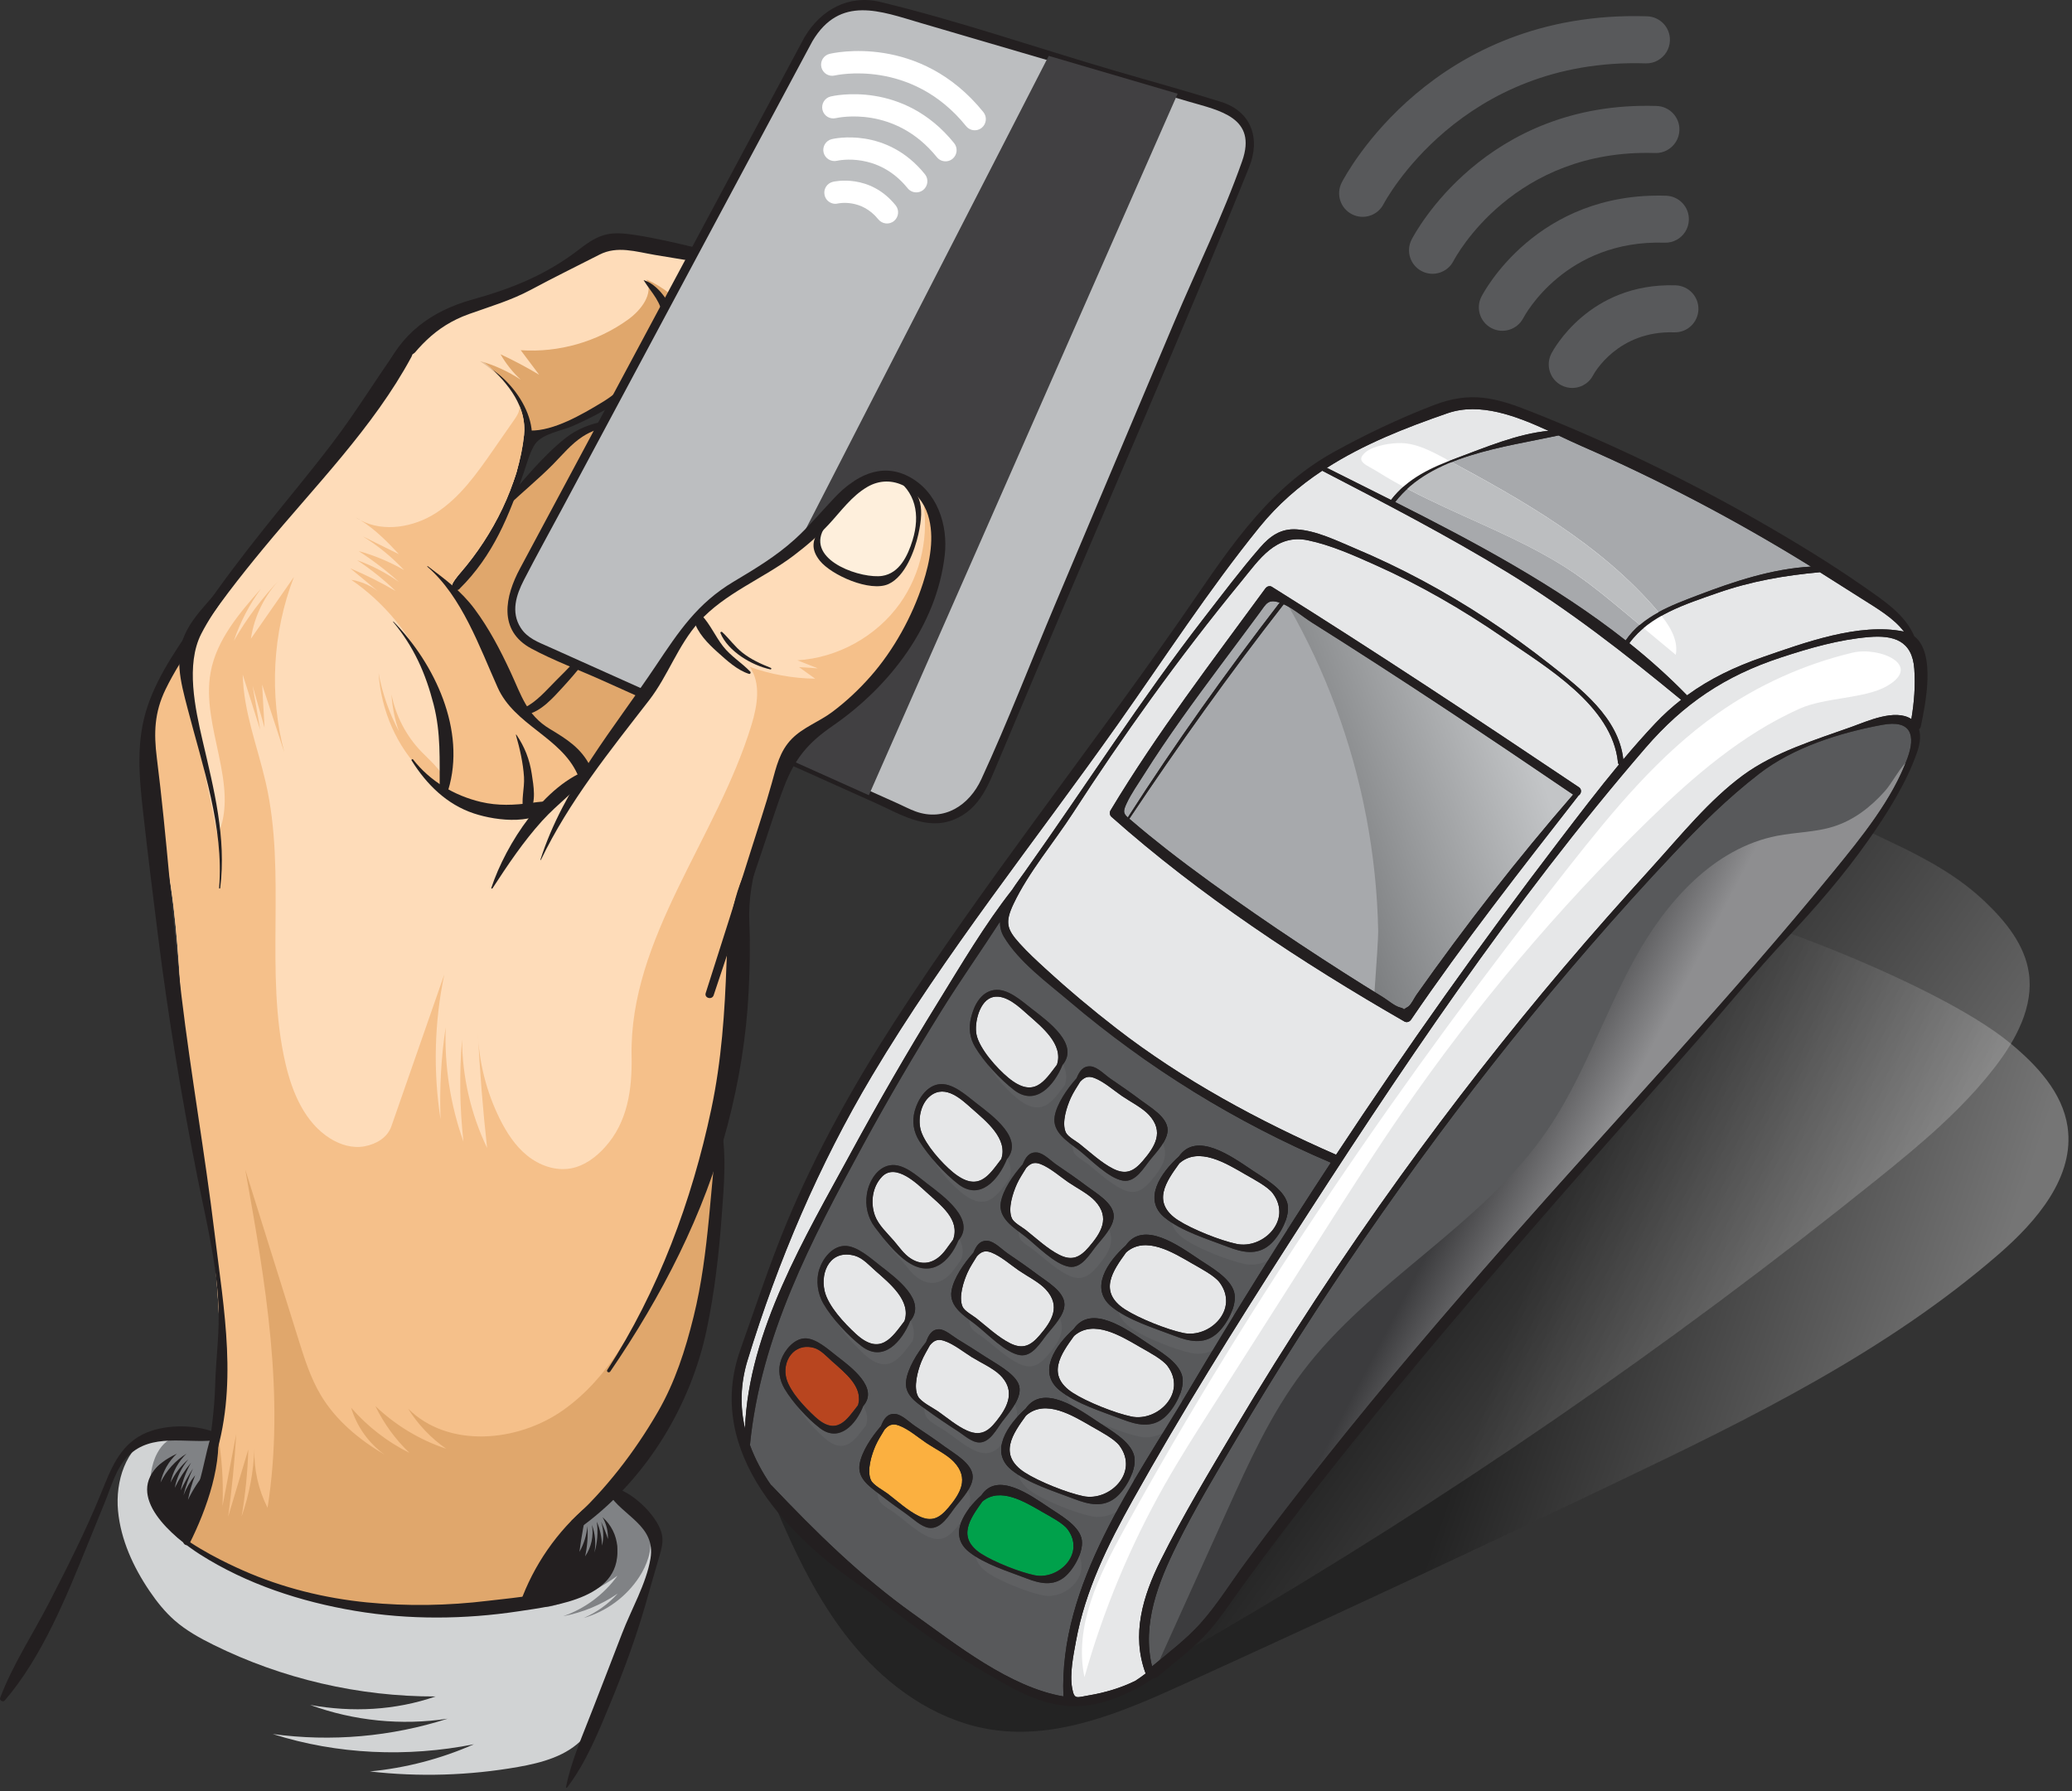 <?xml version="1.0" encoding="UTF-8"?> <svg xmlns="http://www.w3.org/2000/svg" width="443" height="383" viewBox="0 0 443 383" fill="none"><rect x="0" y="0" width="443" height="383" fill="#333333" stroke="none"/><path style="mix-blend-mode:multiply" opacity="0.32" d="M442.054 240.927C440.974 233.577 435.464 227.707 429.734 222.987C413.244 209.387 365.564 192.107 356.624 192.257C349.464 192.377 342.454 194.227 335.604 196.307C273.204 215.227 217.864 253.427 171.794 299.567C168.784 302.577 165.704 305.807 164.574 309.907C163.114 315.187 165.174 320.747 167.374 325.767C171.784 335.817 176.964 345.687 184.334 353.817C191.704 361.947 201.474 368.287 212.344 369.857C226.414 371.887 240.264 365.917 253.204 360.027C284.114 345.967 314.884 331.617 345.524 316.977C374.284 303.247 403.284 289.027 427.354 268.137C435.494 261.077 443.614 251.587 442.054 240.927Z" fill="url(#paint0_linear_306_145)"></path><path style="mix-blend-mode:multiply" opacity="0.32" d="M424.464 192.856C428.864 197.036 432.934 202.076 433.784 208.086C434.804 215.226 431.084 222.176 426.704 227.906C419.574 237.236 410.454 244.816 401.304 252.176C356.834 287.936 309.694 320.386 260.404 349.146C251.504 354.346 240.504 359.506 231.384 354.676C226.474 352.076 223.344 347.076 220.894 342.086C211.744 323.456 208.944 301.786 213.044 281.436C217.464 259.506 229.614 239.656 245.014 223.426C260.414 207.196 278.994 194.326 298.124 182.726C313.074 173.666 328.864 165.156 346.144 162.546C361.224 160.276 375.054 163.536 387.834 171.536C400.024 179.176 413.484 182.416 424.464 192.846V192.856Z" fill="url(#paint1_linear_306_145)"></path><path d="M254.164 297.266C263.914 280.796 274.044 264.566 284.544 248.586C264.254 239.966 245.394 228.326 228.594 214.066C223.884 210.066 217.854 205.686 214.624 200.286C214.014 199.256 213.774 198.186 213.794 197.086C209.714 203.406 205.334 209.596 201.404 215.916C195.524 225.376 189.894 234.986 184.564 244.766C173.524 265.066 162.634 285.636 160.344 308.966C161.434 311.946 162.974 314.796 164.824 317.506C164.844 317.506 164.854 317.496 164.874 317.506C174.454 327.596 183.924 336.956 195.314 345.096C204.434 351.616 215.944 360.786 227.364 362.716C226.364 338.776 242.524 316.936 254.164 297.276V297.266ZM238.614 320.146C235.884 322.416 232.764 321.676 229.704 320.506C225.434 318.866 219.894 317.216 216.304 314.316C211.444 310.406 215.394 304.676 219.284 301.186C223.054 295.746 230.544 301.186 235.014 304.186C237.484 305.836 241.584 308.086 242.444 311.116C243.254 313.966 240.744 318.386 238.624 320.146H238.614ZM215.384 267.946C217.564 269.436 219.734 270.936 221.844 272.526C223.754 273.976 227.514 276.086 227.574 278.846C227.614 281.106 225.264 283.546 223.934 285.176C222.474 286.966 220.744 290.166 218.054 289.736C214.954 289.246 211.024 285.086 208.574 283.186C206.264 281.386 202.844 279.386 203.434 275.966C203.894 273.326 206.024 270.176 208.114 267.836C208.704 266.396 209.464 265.126 211.204 265.296C212.604 265.436 214.234 267.146 215.384 267.936V267.946ZM213.974 257.076C214.434 254.436 216.564 251.286 218.654 248.946C219.244 247.506 220.004 246.236 221.744 246.406C223.144 246.546 224.774 248.256 225.924 249.046C228.104 250.536 230.274 252.036 232.384 253.626C234.294 255.076 238.054 257.186 238.114 259.946C238.154 262.206 235.804 264.646 234.474 266.276C233.014 268.066 231.284 271.266 228.594 270.836C225.494 270.346 221.564 266.186 219.114 264.286C216.804 262.486 213.384 260.486 213.974 257.066V257.076ZM204.664 286.286C206.684 287.526 208.704 288.776 210.684 290.086C212.734 291.446 216.704 293.486 217.744 295.856C218.934 298.576 215.734 302.026 214.274 303.956C213.094 305.506 211.654 308.446 209.364 308.416C207.724 308.386 206.074 306.816 204.794 305.996C202.464 304.506 200.174 302.956 197.944 301.326C195.814 299.766 193.334 298.216 193.734 295.216C194.084 292.566 196.044 289.356 198.014 286.936C198.514 285.516 199.204 284.196 200.804 284.216C202.034 284.216 203.734 285.716 204.674 286.296L204.664 286.286ZM248.894 303.116C246.164 305.386 243.044 304.646 239.984 303.476C235.714 301.836 230.174 300.186 226.584 297.286C221.724 293.376 225.674 287.646 229.564 284.156C233.334 278.716 240.824 284.156 245.294 287.156C247.764 288.806 251.864 291.056 252.724 294.086C253.534 296.936 251.024 301.356 248.904 303.116H248.894ZM260.024 285.256C257.294 287.526 254.174 286.786 251.114 285.616C246.844 283.976 241.304 282.326 237.714 279.426C232.854 275.516 236.804 269.786 240.694 266.296C244.464 260.856 251.954 266.296 256.424 269.296C258.894 270.946 262.994 273.196 263.854 276.226C264.664 279.076 262.154 283.496 260.034 285.256H260.024ZM267.794 250.256C270.264 251.906 274.364 254.166 275.224 257.186C276.034 260.036 273.524 264.456 271.404 266.216C268.674 268.486 265.554 267.746 262.494 266.576C258.224 264.936 252.684 263.286 249.094 260.386C244.234 256.476 248.184 250.746 252.074 247.256C255.844 241.816 263.334 247.256 267.804 250.256H267.794ZM233.264 228.006C234.664 228.146 236.294 229.856 237.444 230.646C239.624 232.136 241.794 233.636 243.904 235.226C245.814 236.676 249.574 238.786 249.634 241.546C249.674 243.806 247.324 246.246 245.994 247.876C244.534 249.666 242.804 252.866 240.114 252.436C237.014 251.946 233.084 247.786 230.634 245.886C228.324 244.086 224.904 242.086 225.494 238.666C225.954 236.026 228.084 232.876 230.174 230.536C230.764 229.096 231.524 227.826 233.264 227.996V228.006ZM207.614 217.576C208.234 215.016 209.664 212.126 212.524 211.686C215.474 211.236 218.494 214.086 220.654 215.746C224.184 218.456 230.824 223.306 227.174 227.706C225.364 232.106 221.454 236.606 216.824 233.086C213.904 230.866 210.354 227.046 208.474 223.866C207.314 221.906 207.074 219.796 207.614 217.586V217.576ZM195.564 237.556C196.224 235.136 197.964 232.286 200.644 231.836C203.564 231.346 206.634 234.246 208.764 235.886C212.294 238.596 218.934 243.436 215.284 247.846C213.474 252.246 209.564 256.756 204.934 253.226C201.954 250.956 198.544 247.166 196.554 243.976C195.324 242.006 194.944 239.816 195.564 237.556ZM185.364 255.176C185.814 252.596 187.494 249.606 190.304 249.146C193.154 248.676 196.084 251.426 198.184 253.026C201.744 255.736 208.724 260.756 204.924 265.216C203.004 269.816 199.204 273.196 194.224 269.926C191.514 268.146 189.024 264.966 187.084 262.406C185.524 260.346 184.924 257.736 185.374 255.176H185.364ZM175.164 271.416C175.904 269.096 177.864 266.516 180.494 266.386C183.164 266.256 186.204 269.066 188.154 270.576C191.664 273.296 198.244 278.096 194.594 282.476C192.784 286.876 188.864 291.386 184.244 287.846C181.364 285.646 177.874 281.876 176.054 278.736C174.804 276.586 174.414 273.796 175.164 271.406V271.416ZM175.304 305.356C172.614 303.296 169.504 299.876 167.754 296.956C166.644 295.096 166.264 292.816 167.004 290.746C167.724 288.726 169.734 286.226 172.084 286.156C174.474 286.086 177.194 288.616 178.944 289.966C182.084 292.396 187.904 296.746 184.594 300.586C183.034 304.566 179.434 308.526 175.314 305.366L175.304 305.356ZM198.564 326.666C196.914 326.426 195.084 324.616 193.814 323.736C191.774 322.316 189.764 320.836 187.804 319.306C185.734 317.686 183.304 316.026 183.784 313.066C184.214 310.416 186.314 307.256 188.364 304.896C188.934 303.446 189.694 302.146 191.434 302.326C192.844 302.466 194.474 304.136 195.644 304.916C197.844 306.376 200.034 307.856 202.154 309.426C204.104 310.866 207.874 312.926 207.954 315.676C208.024 317.936 205.694 320.396 204.374 322.046C202.934 323.856 201.244 327.076 198.554 326.676L198.564 326.666ZM219.444 337.466C215.524 335.956 210.454 334.436 207.144 331.776C202.674 328.196 206.224 322.886 209.834 319.696C213.234 314.566 220.274 319.646 224.354 322.386C226.634 323.916 230.414 326.006 231.194 328.796C231.934 331.426 229.624 335.496 227.664 337.126C225.144 339.226 222.264 338.556 219.434 337.466H219.444Z" fill="#58595B"></path><g style="mix-blend-mode:multiply" opacity="0.32"><path d="M224.604 327.575C220.844 325.415 215.584 322.135 211.754 325.325C209.234 328.855 206.124 333.025 211.504 336.485C214.254 338.255 219.724 340.435 222.934 341.095C228.024 342.145 233.844 336.515 229.994 331.285C228.994 329.935 226.164 328.475 224.604 327.575Z" fill="#6D6E71"></path><path d="M199.824 312.835C198.034 311.635 195.944 309.815 193.894 309.065C192.434 308.525 191.634 309.065 190.844 309.945C190.194 311.075 189.454 312.145 188.914 313.385C188.084 315.285 186.994 318.695 187.934 320.755C188.434 321.845 190.604 322.945 191.504 323.635C193.564 325.215 195.834 327.296 198.174 328.436C200.914 329.766 202.594 328.905 204.484 326.645C207.034 323.605 209.024 320.375 205.664 316.825C204.204 315.275 201.614 314.035 199.824 312.825V312.835Z" fill="#6D6E71"></path><path d="M232.534 248.845C234.724 250.585 237.214 252.915 239.744 254.185C242.474 255.545 244.164 254.715 246.074 252.485C248.654 249.475 250.694 246.265 247.384 242.675C245.944 241.115 243.364 239.835 241.594 238.615C239.814 237.395 237.754 235.565 235.714 234.775C234.254 234.215 233.444 234.745 232.644 235.615C231.974 236.735 231.234 237.795 230.674 239.025C229.824 240.915 228.684 244.315 229.594 246.385C230.014 247.335 231.754 248.225 232.534 248.845Z" fill="#6D6E71"></path><path d="M217.304 234.716C222.814 239.256 225.044 235.416 227.694 231.936C229.144 227.586 224.494 223.886 221.464 221.206C219.654 219.606 216.864 216.896 214.094 217.446C211.144 218.046 209.984 223.016 210.494 225.486C211.144 228.566 214.914 232.736 217.294 234.706L217.304 234.716Z" fill="#6D6E71"></path><path d="M192.844 269.596C193.954 270.896 194.974 272.426 196.424 273.366C199.264 275.216 201.944 274.156 203.894 271.526C204.444 270.786 204.954 270.046 205.494 269.336C207.034 264.996 202.844 261.986 199.764 259.176C197.884 257.466 193.204 252.856 190.284 255.886C188.194 258.056 187.774 261.446 188.764 264.166C189.514 266.256 191.404 267.936 192.834 269.596H192.844Z" fill="#6D6E71"></path><path d="M205.414 254.876C210.924 259.416 213.154 255.566 215.804 252.096C217.264 247.756 212.604 244.046 209.574 241.366C207.444 239.486 203.944 236.036 200.664 238.576C198.514 240.236 197.874 243.806 198.684 246.206C199.654 249.096 203.104 252.956 205.414 254.866V254.876Z" fill="#6D6E71"></path><path d="M245.474 292.305C241.354 289.925 235.514 286.285 231.364 289.935C228.584 293.785 225.264 298.345 231.144 302.125C234.154 304.055 240.104 306.435 243.614 307.165C249.224 308.335 255.604 302.115 251.364 296.375C250.274 294.895 247.184 293.295 245.474 292.305Z" fill="#6D6E71"></path><path d="M234.553 270.886C237.133 267.876 239.173 264.666 235.863 261.076C234.423 259.516 231.843 258.236 230.073 257.016C228.293 255.796 226.233 253.966 224.193 253.176C222.733 252.616 221.923 253.146 221.123 254.016C220.453 255.136 219.713 256.196 219.153 257.426C218.303 259.316 217.163 262.716 218.073 264.786C218.493 265.736 220.233 266.626 221.013 267.246C223.203 268.986 225.693 271.316 228.223 272.586C230.953 273.946 232.643 273.116 234.553 270.886Z" fill="#6D6E71"></path><path d="M213.644 272.076C212.184 271.516 211.374 272.046 210.574 272.916C209.904 274.036 209.164 275.096 208.604 276.326C207.754 278.216 206.614 281.616 207.524 283.686C207.944 284.636 209.684 285.526 210.464 286.146C212.654 287.886 215.144 290.216 217.674 291.486C220.404 292.846 222.094 292.016 224.004 289.786C226.584 286.776 228.624 283.566 225.314 279.976C223.874 278.416 221.294 277.136 219.524 275.916C217.744 274.696 215.684 272.866 213.644 272.076Z" fill="#6D6E71"></path><path d="M256.614 274.445C252.494 272.065 246.654 268.425 242.504 272.075C239.724 275.925 236.404 280.485 242.284 284.265C245.294 286.195 251.244 288.575 254.754 289.305C260.364 290.475 266.744 284.255 262.504 278.515C261.414 277.035 258.324 275.435 256.614 274.445Z" fill="#6D6E71"></path><path d="M273.874 259.466C272.784 257.986 269.694 256.386 267.984 255.396C263.864 253.016 258.024 249.376 253.874 253.026C251.094 256.876 247.774 261.436 253.654 265.216C256.664 267.146 262.614 269.526 266.124 270.256C271.734 271.426 278.114 265.206 273.874 259.466Z" fill="#6D6E71"></path><path d="M235.204 309.326C231.084 306.946 225.244 303.306 221.094 306.956C218.314 310.806 214.994 315.366 220.874 319.146C223.884 321.076 229.834 323.456 233.344 324.186C238.954 325.356 245.334 319.136 241.094 313.396C240.004 311.916 236.914 310.316 235.204 309.326Z" fill="#6D6E71"></path><path d="M215.504 307.166C217.594 304.286 218.514 301.216 215.554 298.306C214.034 296.816 211.414 295.656 209.574 294.516C207.754 293.386 205.584 291.616 203.514 290.956C202.064 290.496 201.274 291.056 200.534 291.946C199.914 293.106 199.204 294.206 198.704 295.476C197.944 297.386 196.964 300.866 198.004 302.866C198.604 304.036 201.204 305.306 202.284 306.056C204.214 307.416 206.344 309.226 208.504 310.176C211.844 311.646 213.534 309.886 215.504 307.156V307.166Z" fill="#6D6E71"></path><path d="M184.724 289.496C189.954 294.306 192.454 290.226 195.104 286.746C196.584 282.386 191.924 278.676 188.884 275.996C187.654 274.906 186.184 273.276 184.554 272.806C179.354 271.316 177.074 276.086 178.034 280.306C178.764 283.526 182.264 287.236 184.734 289.506L184.724 289.496Z" fill="#6D6E71"></path><path d="M179.604 295.325C178.524 294.355 177.224 292.895 175.774 292.485C171.434 291.265 168.794 295.455 169.904 299.165C170.734 301.955 173.844 305.235 176.004 307.215C180.644 311.475 182.794 307.785 185.164 304.745C186.384 300.835 182.364 297.785 179.604 295.315V295.325Z" fill="#6D6E71"></path></g><path d="M346.153 163.446C346.033 163.346 345.953 163.206 345.933 163.016C344.723 150.836 330.523 142.566 321.353 136.256C312.713 130.316 303.573 125.026 293.993 120.756C289.433 118.716 284.543 116.526 279.623 115.506C272.783 114.096 269.243 119.596 265.423 124.266C258.723 132.436 252.283 140.816 246.103 149.376C240.343 157.366 234.783 165.496 229.433 173.776C225.333 180.116 219.943 186.426 216.703 193.246C214.793 197.266 215.313 198.716 217.993 201.696C219.723 203.616 221.633 205.376 223.533 207.116C228.393 211.586 233.473 215.836 238.693 219.876C253.013 230.966 269.113 239.636 285.663 246.886C300.753 224.006 316.613 201.656 333.273 179.856C337.483 174.346 341.713 168.786 346.163 163.426L346.153 163.446ZM300.243 218.386C278.383 205.816 256.483 191.406 237.613 174.626C237.253 174.306 237.193 173.676 237.433 173.276C247.373 156.726 259.133 141.396 270.523 125.836C270.843 125.396 271.423 125.146 271.933 125.466C294.073 139.326 315.883 153.756 337.573 168.316C338.303 168.806 338.053 169.776 337.483 170.106C325.213 185.856 312.933 201.496 301.683 218.016C301.363 218.486 300.763 218.696 300.243 218.396V218.386Z" fill="#E6E7E8"></path><path d="M181.823 246.675C187.783 235.705 194.023 224.875 200.583 214.255C205.513 206.275 210.513 197.735 216.403 190.245C217.343 188.795 218.373 187.445 219.193 186.285C232.043 168.185 243.933 149.515 257.563 131.945C261.433 126.955 265.273 121.835 269.423 117.065C271.563 114.605 273.843 112.975 277.223 113.185C281.483 113.455 285.723 115.575 289.573 117.195C294.523 119.275 299.383 121.595 304.113 124.125C313.683 129.245 322.763 135.275 331.293 141.985C337.903 147.185 346.083 153.415 347.073 162.365C349.293 159.725 351.573 157.135 353.933 154.635C355.693 152.775 357.533 151.115 359.443 149.625C347.483 139.775 335.503 130.425 322.243 122.325C309.393 114.485 296.053 107.575 282.703 100.645C277.753 103.925 273.213 107.845 269.263 112.725C258.433 126.105 248.943 140.765 239.013 154.815C221.373 179.785 202.093 203.715 186.423 230.025C175.083 249.065 166.323 269.615 159.853 290.785C158.273 295.965 158.233 300.825 159.293 305.395C160.063 284.565 172.193 264.445 181.833 246.675H181.823Z" fill="#E6E7E8"></path><path d="M241.134 174.786C251.264 158.976 262.144 143.726 273.604 128.856C273.574 128.856 273.544 128.836 273.514 128.826C271.104 128.056 270.744 129.046 269.294 131.036C266.534 134.796 263.724 138.526 260.934 142.276C255.254 149.916 249.604 157.606 244.544 165.666C243.314 167.626 241.874 169.636 240.894 171.736C240.064 173.496 240.194 173.936 241.134 174.786Z" fill="#A7A9AC"></path><path d="M280.503 133.116C278.673 131.966 276.533 130.136 274.463 129.186C262.863 144.036 251.913 159.386 241.453 175.056C241.603 175.186 241.763 175.326 241.953 175.476C244.393 177.566 246.883 179.596 249.413 181.576C255.553 186.376 261.903 190.916 268.313 195.346C274.603 199.696 280.973 203.916 287.413 208.026C290.143 209.766 292.893 211.496 295.663 213.186C296.673 213.806 298.173 215.116 299.363 215.406C300.873 215.776 299.423 216.156 301.043 215.246C301.643 214.906 302.403 213.306 302.813 212.736C313.253 197.946 324.463 183.546 336.343 169.886C317.913 157.356 299.373 144.996 280.503 133.116Z" fill="#A7A9AC"></path><path d="M297.403 106.896C301.013 102.216 306.073 99.916 311.533 97.906C317.593 95.666 324.433 92.736 331.093 92.116C324.123 88.916 316.403 85.966 309.513 88.346C300.403 91.486 291.563 94.986 283.693 100.026C288.203 102.296 292.793 104.576 297.413 106.896H297.403Z" fill="#E6E7E8"></path><path d="M244.943 357.806C241.843 349.516 244.333 341.266 248.163 333.586C252.963 323.946 258.593 314.626 264.083 305.376C275.103 286.816 286.963 268.746 299.593 251.246C310.563 236.046 322.123 221.266 334.233 206.966C340.483 199.586 346.903 192.366 353.393 185.196C359.403 178.566 365.403 171.096 372.653 165.766C379.403 160.796 388.123 158.186 395.913 155.396C399.023 154.286 405.193 151.436 408.653 153.746C409.253 150.206 409.533 146.606 409.283 143.016C408.853 136.976 404.883 135.756 399.583 136.206C393.143 136.756 386.913 138.556 380.793 140.566C368.853 144.486 360.003 150.416 351.803 159.906C323.443 192.756 298.823 229.546 275.423 266.026C263.903 283.986 252.593 302.086 242.193 320.716C236.913 330.166 232.003 340.115 230.053 350.855C229.503 353.855 228.663 357.886 229.233 360.956C229.693 363.466 230.143 362.936 232.823 362.486C236.223 361.916 239.653 360.906 242.763 359.366C243.513 358.876 244.243 358.365 244.943 357.815V357.806Z" fill="#E6E7E8"></path><path d="M402.364 154.996C393.254 156.696 383.434 159.786 376.064 165.486C369.354 170.676 363.484 176.496 357.674 182.666C333.654 208.166 311.734 235.746 291.854 264.586C282.164 278.646 272.964 293.046 264.284 307.756C259.924 315.136 255.474 322.546 251.654 330.226C247.624 338.336 244.114 347.256 246.314 356.286C249.824 353.346 253.544 350.556 256.614 347.146C260.214 343.146 263.114 338.416 266.304 334.086C271.894 326.516 277.644 319.056 283.494 311.686C295.904 296.056 308.864 280.886 322.054 265.906C345.444 239.326 369.794 213.566 392.184 186.146C398.034 178.976 404.594 170.936 407.804 162.146C409.574 157.306 408.734 153.806 402.364 154.996Z" fill="#58595B"></path><path d="M298.283 107.336C315.313 115.916 332.663 125.176 347.573 136.926C351.133 131.676 357.333 129.426 363.073 127.236C370.733 124.316 378.913 121.596 387.193 121.136C387.013 121.026 386.843 120.916 386.663 120.806C378.893 116.006 370.953 111.486 362.873 107.236C354.793 102.996 346.553 99.036 338.183 95.386C336.603 94.696 334.933 93.906 333.213 93.096C321.493 95.626 305.993 97.326 298.283 107.336Z" fill="#A7A9AC"></path><path d="M228.273 326.984C227.273 325.634 224.443 324.174 222.883 323.274C219.123 321.114 213.863 317.834 210.033 321.024C207.513 324.554 204.403 328.724 209.783 332.184C212.533 333.954 218.003 336.134 221.213 336.794C226.303 337.844 232.123 332.214 228.273 326.984Z" fill="#00A14B"></path><path d="M198.103 308.544C196.313 307.344 194.223 305.524 192.173 304.774C190.713 304.234 189.913 304.774 189.123 305.654C188.473 306.784 187.733 307.854 187.193 309.094C186.363 310.994 185.273 314.404 186.213 316.464C186.713 317.554 188.883 318.654 189.783 319.344C191.843 320.924 194.113 323.004 196.453 324.144C199.193 325.474 200.873 324.614 202.763 322.354C205.313 319.314 207.303 316.084 203.943 312.534C202.483 310.984 199.893 309.744 198.103 308.534V308.544Z" fill="#FBB040"></path><path d="M230.803 244.545C232.993 246.285 235.483 248.615 238.013 249.885C240.743 251.245 242.433 250.415 244.343 248.185C246.923 245.175 248.963 241.965 245.653 238.375C244.213 236.815 241.633 235.535 239.863 234.315C238.083 233.095 236.023 231.265 233.983 230.475C232.523 229.915 231.713 230.445 230.913 231.315C230.243 232.435 229.503 233.495 228.943 234.725C228.093 236.615 226.953 240.015 227.863 242.085C228.283 243.035 230.023 243.925 230.803 244.545Z" fill="#E6E7E8"></path><path d="M215.583 230.425C221.093 234.965 223.323 231.125 225.973 227.645C227.423 223.295 222.773 219.594 219.743 216.914C217.933 215.314 215.143 212.604 212.373 213.154C209.423 213.754 208.263 218.735 208.773 221.195C209.423 224.275 213.193 228.444 215.573 230.414L215.583 230.425Z" fill="#E6E7E8"></path><path d="M194.703 269.075C197.543 270.925 200.223 269.865 202.173 267.235C202.723 266.495 203.233 265.755 203.773 265.045C205.313 260.705 201.123 257.695 198.043 254.885C196.163 253.175 191.483 248.565 188.563 251.595C186.473 253.765 186.053 257.155 187.043 259.875C187.793 261.965 189.683 263.645 191.113 265.305C192.223 266.605 193.243 268.135 194.693 269.075H194.703Z" fill="#E6E7E8"></path><path d="M203.683 250.585C209.193 255.125 211.423 251.275 214.073 247.805C215.533 243.465 210.873 239.755 207.843 237.075C205.713 235.195 202.213 231.745 198.933 234.285C196.783 235.945 196.143 239.515 196.953 241.915C197.923 244.805 201.373 248.665 203.683 250.575V250.585Z" fill="#E6E7E8"></path><path d="M243.743 288.004C239.623 285.624 233.783 281.984 229.633 285.634C226.853 289.484 223.533 294.044 229.413 297.824C232.423 299.754 238.373 302.134 241.883 302.864C247.493 304.034 253.873 297.814 249.633 292.074C248.543 290.594 245.453 288.994 243.743 288.004Z" fill="#E6E7E8"></path><path d="M219.283 262.955C221.473 264.695 223.963 267.025 226.493 268.295C229.223 269.655 230.913 268.825 232.823 266.595C235.403 263.585 237.443 260.375 234.133 256.785C232.693 255.225 230.113 253.945 228.343 252.725C226.563 251.505 224.503 249.675 222.463 248.885C221.003 248.325 220.193 248.855 219.393 249.725C218.723 250.845 217.983 251.905 217.423 253.135C216.573 255.025 215.433 258.425 216.343 260.495C216.763 261.445 218.503 262.335 219.283 262.955Z" fill="#E6E7E8"></path><path d="M208.853 268.625C208.183 269.745 207.443 270.805 206.883 272.035C206.033 273.925 204.893 277.325 205.803 279.395C206.223 280.345 207.963 281.235 208.743 281.855C210.933 283.595 213.423 285.925 215.953 287.195C218.683 288.555 220.373 287.725 222.283 285.495C224.863 282.485 226.903 279.275 223.593 275.685C222.153 274.125 219.573 272.845 217.803 271.625C216.023 270.405 213.963 268.575 211.923 267.785C210.463 267.225 209.653 267.755 208.853 268.625Z" fill="#E6E7E8"></path><path d="M254.883 270.144C250.763 267.764 244.923 264.124 240.773 267.774C237.993 271.624 234.673 276.184 240.553 279.964C243.563 281.894 249.513 284.274 253.023 285.004C258.633 286.174 265.013 279.954 260.773 274.214C259.683 272.734 256.593 271.134 254.883 270.144Z" fill="#E6E7E8"></path><path d="M251.923 260.914C254.933 262.844 260.883 265.224 264.393 265.954C270.003 267.124 276.383 260.904 272.143 255.164C271.053 253.684 267.963 252.084 266.253 251.094C262.133 248.714 256.293 245.074 252.143 248.724C249.363 252.574 246.043 257.134 251.923 260.914Z" fill="#E6E7E8"></path><path d="M233.473 305.035C229.353 302.655 223.513 299.015 219.363 302.665C216.583 306.515 213.263 311.075 219.143 314.855C222.153 316.785 228.103 319.165 231.613 319.895C237.223 321.065 243.603 314.845 239.363 309.105C238.273 307.625 235.183 306.025 233.473 305.035Z" fill="#E6E7E8"></path><path d="M198.803 287.635C198.183 288.795 197.473 289.895 196.973 291.165C196.213 293.075 195.233 296.555 196.273 298.555C196.873 299.725 199.473 300.995 200.553 301.745C202.483 303.105 204.613 304.915 206.773 305.865C210.113 307.345 211.803 305.575 213.773 302.845C215.863 299.965 216.783 296.895 213.823 293.985C212.303 292.495 209.683 291.335 207.843 290.195C206.023 289.065 203.853 287.295 201.783 286.635C200.333 286.175 199.543 286.735 198.803 287.625V287.635Z" fill="#E6E7E8"></path><path d="M183.003 285.205C188.233 290.015 190.733 285.935 193.383 282.455C194.863 278.095 190.203 274.385 187.163 271.705C185.933 270.615 184.463 268.985 182.833 268.515C177.633 267.025 175.353 271.795 176.313 276.015C177.043 279.235 180.543 282.945 183.013 285.215L183.003 285.205Z" fill="#E6E7E8"></path><path d="M177.873 291.024C176.793 290.054 175.493 288.594 174.043 288.184C169.703 286.964 167.063 291.154 168.173 294.864C169.003 297.654 172.113 300.934 174.273 302.914C178.913 307.174 181.063 303.484 183.433 300.444C184.653 296.534 180.633 293.484 177.873 291.014V291.024Z" fill="#B8451F"></path><path d="M367.144 126.796C360.454 129.146 352.684 131.546 348.354 137.516C352.714 140.996 356.844 144.706 360.704 148.666C365.564 145.116 370.924 142.556 376.934 140.476C385.724 137.436 397.534 133.076 407.044 135.026C407.054 135.026 407.063 135.026 407.083 135.026C404.833 132.096 401.373 130.106 398.243 128.116C395.203 126.186 392.163 124.246 389.113 122.336C381.583 123.026 374.344 124.266 367.154 126.796H367.144Z" fill="#E6E7E8"></path><path style="mix-blend-mode:multiply" opacity="0.32" d="M280.504 133.115C279.004 132.175 277.304 130.785 275.594 129.795C279.504 136.625 282.844 143.775 285.574 151.155C291.254 166.485 294.354 182.775 294.664 199.115C294.684 200.175 294.314 206.065 293.874 212.095C294.464 212.465 295.064 212.835 295.654 213.195C296.664 213.815 298.164 215.125 299.354 215.415C300.864 215.785 299.414 216.165 301.034 215.255C301.634 214.915 302.394 213.315 302.804 212.745C313.244 197.955 324.454 183.555 336.334 169.895C317.904 157.365 299.364 145.005 280.494 133.125L280.504 133.115Z" fill="url(#paint2_linear_306_145)"></path><path style="mix-blend-mode:multiply" opacity="0.32" d="M322.054 265.896C345.444 239.316 369.794 213.556 392.184 186.136C397.824 179.216 404.114 171.496 407.434 163.076C405.724 164.936 404.454 167.516 402.964 169.186C399.954 172.556 396.334 175.376 391.974 176.736C388.104 177.946 383.964 177.926 379.984 178.696C366.364 181.336 356.184 192.866 349.494 205.026C342.804 217.186 338.454 230.636 330.554 242.046C316.624 262.156 293.144 273.856 278.434 293.396C271.704 302.336 267.034 312.636 262.424 322.836C257.714 333.246 253.014 343.666 248.304 354.076C248.174 354.356 248.054 354.646 247.934 354.946C250.944 352.476 254.004 350.036 256.614 347.146C260.214 343.146 263.114 338.416 266.304 334.086C271.894 326.516 277.644 319.056 283.494 311.686C295.904 296.056 308.864 280.886 322.054 265.906V265.896Z" fill="url(#paint3_linear_306_145)"></path><path d="M396.083 139.545C385.743 142.015 375.883 146.455 367.193 152.575C354.693 161.375 344.853 173.375 335.393 185.375C300.123 230.135 267.733 277.265 240.253 327.185C234.903 336.895 229.583 347.755 231.863 358.595C235.883 344.295 241.643 330.475 248.963 317.545C252.113 311.975 255.563 306.565 259.003 301.165C266.923 288.725 274.843 276.285 282.773 263.855C288.413 254.995 294.053 246.135 300.023 237.495C315.463 215.145 333.063 194.295 352.503 175.335C362.043 166.025 372.493 157.005 384.773 151.515C390.243 149.065 398.693 149.415 403.433 146.685C411.233 142.185 401.753 138.185 396.093 139.545H396.083Z" fill="white"></path><path d="M336.963 122.796C340.563 125.266 343.923 128.066 347.283 130.856C350.953 133.906 354.623 136.956 358.283 140.006C358.913 136.636 356.743 133.426 354.533 130.806C342.323 116.386 325.433 106.856 308.773 97.936C305.913 96.406 302.913 94.846 299.663 94.736C297.503 94.666 293.663 95.246 291.943 96.706C289.593 98.696 292.243 99.416 294.533 100.856C299.103 103.736 303.953 106.136 308.843 108.416C318.383 112.856 328.243 116.796 336.963 122.776V122.796Z" fill="white"></path><path d="M354.593 130.885C354.593 130.885 354.553 130.835 354.533 130.815C342.713 116.855 326.513 107.485 310.383 98.805C306.853 100.225 303.603 102.065 300.913 104.515C303.523 105.885 306.173 107.175 308.843 108.425C318.383 112.865 328.243 116.805 336.963 122.785C340.563 125.255 343.923 128.055 347.283 130.845C348.383 131.765 349.483 132.675 350.583 133.595C351.813 132.555 353.163 131.665 354.593 130.885Z" fill="#BCBEC0"></path><path d="M410.673 155.315C411.623 150.765 413.983 139.645 409.283 136.035C407.313 131.375 402.783 128.445 398.623 125.525C391.143 120.295 383.303 115.555 375.383 111.035C359.983 102.255 343.943 94.595 327.483 88.055C319.733 84.975 314.423 83.585 306.503 86.635C299.223 89.435 291.913 92.905 285.093 96.685C270.123 104.985 261.653 119.155 252.133 132.795C232.113 161.495 210.233 189.045 191.253 218.445C182.483 232.025 174.573 246.185 168.333 261.115C164.573 270.095 161.553 279.405 158.293 288.565C150.463 310.575 168.853 329.245 185.993 340.435C188.973 342.845 191.993 345.135 194.943 347.305C199.923 350.965 205.083 354.365 210.413 357.485C215.973 360.745 221.523 364.155 228.013 364.705C228.133 364.755 228.263 364.795 228.403 364.795C232.853 365.015 237.543 363.795 241.613 361.705C243.323 360.945 244.943 359.995 246.533 358.835C246.853 358.865 247.183 358.785 247.483 358.525C250.713 355.775 254.133 353.205 257.123 350.185C260.343 346.925 262.813 343.025 265.493 339.335C271.683 330.815 278.073 322.435 284.613 314.175C296.993 298.525 309.863 283.245 322.903 268.135C335.963 253.005 349.233 238.055 362.413 223.035C369.003 215.525 375.293 207.755 382.143 200.475C388.283 193.945 394.213 187.095 399.383 179.755C403.413 174.055 407.663 167.325 409.933 160.685C410.433 159.215 410.753 157.445 410.293 155.935C410.473 155.805 410.613 155.595 410.683 155.295L410.673 155.315ZM407.073 135.035C407.073 135.035 407.053 135.035 407.033 135.035C397.523 133.085 385.713 137.445 376.923 140.485C370.913 142.565 365.553 145.125 360.693 148.675C356.833 144.715 352.703 141.005 348.343 137.525C352.683 131.555 360.443 129.155 367.133 126.805C374.323 124.275 381.563 123.035 389.093 122.345C392.143 124.255 395.183 126.185 398.223 128.125C401.353 130.115 404.813 132.115 407.063 135.035H407.073ZM362.873 107.245C370.953 111.485 378.893 116.015 386.663 120.815C386.843 120.925 387.013 121.035 387.193 121.145C378.923 121.605 370.743 124.315 363.073 127.245C357.333 129.435 351.133 131.685 347.573 136.935C332.653 125.185 315.313 115.935 298.283 107.345C305.993 97.335 321.493 95.645 333.213 93.105C334.933 93.915 336.603 94.705 338.183 95.395C346.553 99.045 354.783 103.005 362.873 107.245ZM309.503 88.345C316.403 85.965 324.113 88.915 331.083 92.115C324.423 92.735 317.583 95.665 311.523 97.905C306.073 99.915 301.003 102.215 297.393 106.895C292.773 104.575 288.183 102.295 283.673 100.025C291.543 94.995 300.383 91.495 309.493 88.345H309.503ZM159.843 290.785C166.313 269.615 175.073 249.065 186.413 230.025C202.083 203.715 221.363 179.785 239.003 154.815C248.933 140.765 258.423 126.105 269.253 112.725C273.203 107.845 277.743 103.925 282.693 100.645C296.043 107.565 309.383 114.475 322.233 122.325C335.503 130.425 347.473 139.775 359.433 149.625C357.523 151.115 355.683 152.775 353.923 154.635C351.553 157.135 349.283 159.725 347.063 162.365C346.073 153.415 337.893 147.185 331.283 141.985C322.753 135.275 313.673 129.255 304.103 124.125C299.373 121.585 294.513 119.275 289.563 117.195C285.713 115.575 281.463 113.455 277.213 113.185C273.833 112.975 271.553 114.605 269.413 117.065C265.263 121.835 261.433 126.955 257.553 131.945C243.923 149.515 232.033 168.185 219.183 186.285C218.363 187.445 217.333 188.795 216.393 190.245C210.503 197.735 205.503 206.275 200.573 214.255C194.013 224.875 187.773 235.695 181.813 246.675C172.173 264.435 160.053 284.565 159.273 305.395C158.213 300.825 158.243 295.965 159.833 290.785H159.843ZM285.653 246.905C269.113 239.655 253.003 230.985 238.683 219.895C233.463 215.855 228.393 211.595 223.523 207.135C221.623 205.385 219.703 203.635 217.983 201.715C215.303 198.735 214.783 197.285 216.693 193.265C219.933 186.445 225.323 180.135 229.423 173.795C234.773 165.525 240.333 157.385 246.093 149.395C252.273 140.825 258.713 132.445 265.413 124.285C269.243 119.625 272.783 114.115 279.613 115.525C284.533 116.545 289.413 118.735 293.983 120.775C303.563 125.045 312.703 130.345 321.343 136.275C330.513 142.575 344.713 150.845 345.923 163.035C345.943 163.225 346.033 163.365 346.143 163.465C341.693 168.825 337.463 174.385 333.253 179.895C316.593 201.695 300.733 224.045 285.643 246.925L285.653 246.905ZM195.313 345.085C183.923 336.945 174.463 327.585 164.873 317.495C164.863 317.485 164.843 317.495 164.823 317.495C162.973 314.785 161.433 311.935 160.343 308.955C162.633 285.625 173.523 265.055 184.563 244.755C189.883 234.975 195.523 225.355 201.403 215.905C205.333 209.585 209.713 203.395 213.793 197.075C213.783 198.165 214.013 199.245 214.623 200.275C217.843 205.675 223.883 210.055 228.593 214.055C245.383 228.315 264.253 239.955 284.543 248.575C274.043 264.555 263.903 280.785 254.163 297.255C242.523 316.915 226.363 338.765 227.363 362.695C215.943 360.765 204.433 351.595 195.313 345.075V345.085ZM229.233 360.955C228.663 357.875 229.503 353.855 230.053 350.855C232.003 340.115 236.913 330.175 242.193 320.715C252.603 302.085 263.913 283.985 275.423 266.025C298.823 229.545 323.433 192.755 351.803 159.905C359.993 150.415 368.843 144.485 380.793 140.565C386.913 138.555 393.143 136.745 399.583 136.205C404.883 135.755 408.853 136.975 409.283 143.015C409.543 146.605 409.253 150.195 408.653 153.745C405.193 151.435 399.023 154.285 395.913 155.395C388.123 158.185 379.403 160.795 372.653 165.765C365.413 171.105 359.403 178.565 353.393 185.195C346.903 192.355 340.483 199.585 334.233 206.965C322.123 221.275 310.563 236.045 299.593 251.245C286.963 268.745 275.103 286.815 264.083 305.375C258.593 314.625 252.963 323.955 248.163 333.585C244.343 341.255 241.843 349.515 244.943 357.805C244.243 358.345 243.513 358.865 242.763 359.355C239.653 360.895 236.223 361.905 232.823 362.475C230.133 362.925 229.693 363.455 229.233 360.945V360.955ZM407.803 162.135C404.593 170.925 398.033 178.965 392.183 186.135C369.793 213.565 345.443 239.325 322.053 265.895C308.873 280.875 295.913 296.045 283.493 311.675C277.633 319.045 271.893 326.505 266.303 334.075C263.103 338.405 260.213 343.135 256.613 347.135C253.543 350.545 249.823 353.335 246.313 356.275C244.113 347.245 247.623 338.315 251.653 330.215C255.473 322.535 259.933 315.125 264.283 307.745C272.963 293.035 282.153 278.635 291.853 264.575C311.733 235.745 333.653 208.165 357.673 182.655C363.483 176.485 369.353 170.665 376.063 165.475C383.433 159.775 393.253 156.685 402.363 154.985C408.733 153.795 409.573 157.295 407.803 162.135Z" fill="#231F20"></path><path d="M337.573 168.315C315.883 153.755 294.083 139.325 271.933 125.465C271.423 125.145 270.843 125.395 270.523 125.835C259.133 141.395 247.373 156.725 237.433 173.275C237.193 173.675 237.243 174.305 237.613 174.625C256.493 191.405 278.383 205.815 300.243 218.385C300.763 218.685 301.363 218.475 301.683 218.005C312.933 201.485 325.213 185.845 337.483 170.095C338.053 169.775 338.303 168.795 337.573 168.305V168.315ZM240.893 171.725C241.883 169.625 243.313 167.615 244.543 165.655C249.613 157.595 255.263 149.895 260.933 142.265C263.723 138.515 266.523 134.785 269.293 131.025C270.753 129.045 271.103 128.055 273.513 128.815C273.543 128.815 273.573 128.835 273.603 128.845C262.143 143.715 251.263 158.965 241.133 174.775C240.183 173.925 240.063 173.485 240.893 171.725ZM301.043 215.255C299.413 216.165 300.873 215.795 299.363 215.415C298.173 215.125 296.683 213.805 295.663 213.195C292.893 211.505 290.153 209.775 287.413 208.035C280.963 203.925 274.593 199.705 268.313 195.355C261.903 190.915 255.553 186.375 249.413 181.585C246.883 179.605 244.383 177.585 241.953 175.485C241.773 175.325 241.613 175.195 241.453 175.065C251.913 159.395 262.873 144.045 274.463 129.195C276.533 130.145 278.673 131.965 280.503 133.125C299.373 144.995 317.913 157.355 336.343 169.895C324.463 183.565 313.253 197.965 302.813 212.745C302.403 213.325 301.653 214.925 301.043 215.255Z" fill="#231F20"></path><path d="M249.083 260.384C252.683 263.284 258.223 264.934 262.483 266.574C265.543 267.754 268.663 268.484 271.393 266.214C273.513 264.454 276.023 260.024 275.213 257.184C274.353 254.154 270.253 251.904 267.783 250.254C263.323 247.264 255.823 241.824 252.053 247.254C248.163 250.744 244.213 256.474 249.073 260.384H249.083ZM266.263 251.104C267.973 252.094 271.063 253.694 272.153 255.174C276.383 260.914 270.013 267.134 264.403 265.964C260.903 265.234 254.943 262.854 251.933 260.924C246.053 257.144 249.373 252.584 252.153 248.734C256.303 245.084 262.143 248.734 266.263 251.104Z" fill="#231F20"></path><path d="M216.824 233.075C221.454 236.605 225.364 232.095 227.174 227.695C230.824 223.295 224.174 218.445 220.654 215.735C218.494 214.075 215.474 211.225 212.524 211.675C209.664 212.115 208.234 215.015 207.614 217.565C207.074 219.775 207.314 221.885 208.474 223.845C210.354 227.015 213.894 230.835 216.824 233.065V233.075ZM212.374 213.164C215.144 212.604 217.934 215.315 219.744 216.925C222.774 219.605 227.434 223.305 225.974 227.655C223.324 231.125 221.084 234.975 215.584 230.435C213.204 228.475 209.424 224.295 208.784 221.215C208.264 218.745 209.424 213.765 212.384 213.175L212.374 213.164Z" fill="#231F20"></path><path d="M204.934 253.226C209.564 256.756 213.474 252.246 215.284 247.846C218.924 243.446 212.284 238.596 208.764 235.886C206.634 234.246 203.564 231.346 200.644 231.836C197.964 232.276 196.214 235.136 195.564 237.556C194.954 239.816 195.324 242.006 196.554 243.976C198.544 247.166 201.954 250.956 204.934 253.226ZM198.934 234.286C202.214 231.746 205.714 235.196 207.844 237.076C210.874 239.756 215.534 243.456 214.074 247.806C211.424 251.276 209.184 255.126 203.684 250.586C201.364 248.676 197.924 244.816 196.954 241.926C196.144 239.526 196.784 235.956 198.934 234.296V234.286Z" fill="#231F20"></path><path d="M194.213 269.925C199.203 273.195 202.993 269.815 204.913 265.215C208.713 260.755 201.733 255.735 198.173 253.025C196.073 251.425 193.153 248.675 190.293 249.145C187.493 249.605 185.803 252.595 185.353 255.175C184.913 257.735 185.503 260.335 187.063 262.405C189.003 264.965 191.483 268.145 194.203 269.925H194.213ZM188.573 251.585C191.493 248.555 196.173 253.165 198.053 254.875C201.123 257.685 205.323 260.695 203.783 265.035C203.243 265.755 202.723 266.495 202.183 267.225C200.233 269.855 197.553 270.905 194.713 269.065C193.263 268.125 192.243 266.595 191.133 265.295C189.713 263.635 187.823 261.945 187.063 259.865C186.083 257.135 186.493 253.755 188.583 251.585H188.573Z" fill="#231F20"></path><path d="M184.243 287.845C188.873 291.375 192.783 286.865 194.593 282.475C198.233 278.095 191.653 273.295 188.153 270.575C186.203 269.065 183.163 266.255 180.493 266.385C177.863 266.515 175.903 269.095 175.163 271.415C174.403 273.795 174.803 276.595 176.053 278.745C177.883 281.885 181.363 285.655 184.243 287.855V287.845ZM182.823 268.505C184.463 268.975 185.923 270.605 187.153 271.695C190.193 274.385 194.853 278.095 193.373 282.445C190.723 285.925 188.223 290.005 182.993 285.195C180.523 282.925 177.033 279.215 176.293 275.995C175.333 271.785 177.623 267.015 182.813 268.495L182.823 268.505Z" fill="#231F20"></path><path d="M178.943 289.956C177.193 288.606 174.473 286.076 172.083 286.146C169.733 286.216 167.723 288.716 167.003 290.736C166.263 292.806 166.643 295.086 167.753 296.946C169.503 299.866 172.613 303.286 175.303 305.346C179.423 308.506 183.023 304.556 184.583 300.566C187.893 296.726 182.073 292.376 178.933 289.946L178.943 289.956ZM174.273 302.926C172.113 300.946 169.003 297.666 168.173 294.876C167.063 291.166 169.703 286.976 174.043 288.196C175.493 288.606 176.783 290.066 177.873 291.036C180.633 293.496 184.653 296.556 183.433 300.466C181.063 303.506 178.913 307.196 174.273 302.936V302.926Z" fill="#231F20"></path><path d="M256.424 269.295C251.964 266.305 244.464 260.865 240.694 266.295C236.804 269.785 232.854 275.515 237.714 279.425C241.314 282.325 246.854 283.975 251.114 285.615C254.174 286.795 257.294 287.525 260.024 285.255C262.144 283.495 264.654 279.065 263.844 276.225C262.984 273.195 258.884 270.945 256.414 269.295H256.424ZM253.014 285.005C249.514 284.275 243.554 281.895 240.544 279.965C234.664 276.185 237.984 271.625 240.764 267.775C244.914 264.125 250.754 267.775 254.874 270.145C256.584 271.135 259.674 272.735 260.764 274.215C264.994 279.955 258.624 286.175 253.014 285.005Z" fill="#231F20"></path><path d="M245.283 287.155C240.823 284.165 233.323 278.725 229.553 284.155C225.663 287.645 221.713 293.375 226.573 297.285C230.173 300.185 235.713 301.835 239.973 303.475C243.033 304.655 246.153 305.385 248.883 303.115C251.003 301.355 253.513 296.925 252.703 294.085C251.843 291.055 247.743 288.805 245.273 287.155H245.283ZM241.883 302.865C238.383 302.135 232.423 299.755 229.413 297.825C223.533 294.045 226.853 289.485 229.633 285.635C233.783 281.985 239.623 285.635 243.743 288.005C245.453 288.995 248.543 290.595 249.633 292.075C253.863 297.815 247.493 304.035 241.883 302.865Z" fill="#231F20"></path><path d="M235.014 304.176C230.554 301.186 223.054 295.746 219.284 301.176C215.394 304.666 211.444 310.396 216.304 314.306C219.904 317.206 225.444 318.856 229.704 320.496C232.764 321.676 235.884 322.406 238.614 320.136C240.734 318.376 243.244 313.946 242.434 311.106C241.574 308.076 237.474 305.826 235.004 304.176H235.014ZM231.604 319.886C228.104 319.156 222.144 316.776 219.134 314.846C213.254 311.066 216.574 306.506 219.354 302.656C223.504 299.006 229.344 302.656 233.464 305.026C235.174 306.016 238.264 307.616 239.354 309.096C243.584 314.836 237.214 321.056 231.604 319.886Z" fill="#231F20"></path><path d="M231.194 328.796C230.404 325.996 226.624 323.916 224.354 322.386C220.274 319.636 213.224 314.556 209.834 319.696C206.224 322.886 202.664 328.196 207.144 331.776C210.464 334.436 215.524 335.956 219.444 337.466C222.274 338.556 225.154 339.226 227.674 337.126C229.634 335.496 231.934 331.426 231.204 328.796H231.194ZM221.214 336.806C218.004 336.146 212.534 333.966 209.784 332.196C204.404 328.736 207.514 324.566 210.034 321.036C213.864 317.836 219.124 321.116 222.884 323.286C224.454 324.186 227.284 325.646 228.274 326.996C232.124 332.226 226.294 337.856 221.214 336.806Z" fill="#231F20"></path><path d="M230.633 245.886C233.083 247.796 237.013 251.946 240.113 252.436C242.803 252.866 244.533 249.656 245.993 247.876C247.323 246.246 249.683 243.806 249.633 241.546C249.583 238.786 245.813 236.676 243.903 235.226C241.793 233.636 239.623 232.136 237.443 230.646C236.293 229.866 234.663 228.146 233.263 228.006C231.523 227.836 230.763 229.106 230.173 230.546C228.083 232.886 225.943 236.026 225.493 238.676C224.903 242.096 228.313 244.086 230.633 245.896V245.886ZM228.943 234.736C229.503 233.506 230.243 232.436 230.913 231.326C231.713 230.446 232.523 229.926 233.983 230.486C236.023 231.276 238.083 233.096 239.863 234.326C241.643 235.546 244.213 236.826 245.653 238.386C248.963 241.976 246.923 245.186 244.343 248.196C242.433 250.426 240.743 251.266 238.013 249.896C235.483 248.626 232.993 246.296 230.803 244.556C230.023 243.936 228.293 243.046 227.863 242.096C226.943 240.026 228.083 236.626 228.943 234.736Z" fill="#231F20"></path><path d="M219.114 264.296C221.564 266.206 225.494 270.356 228.594 270.846C231.284 271.276 233.014 268.066 234.474 266.286C235.804 264.656 238.164 262.216 238.114 259.956C238.064 257.196 234.294 255.086 232.384 253.636C230.274 252.046 228.104 250.536 225.924 249.056C224.774 248.276 223.144 246.556 221.744 246.416C220.004 246.246 219.244 247.516 218.654 248.956C216.564 251.296 214.424 254.436 213.974 257.086C213.384 260.506 216.794 262.496 219.114 264.306V264.296ZM217.424 253.136C217.984 251.906 218.724 250.836 219.394 249.726C220.194 248.846 221.004 248.326 222.464 248.886C224.504 249.676 226.564 251.496 228.344 252.726C230.124 253.946 232.694 255.226 234.134 256.786C237.444 260.376 235.404 263.586 232.824 266.596C230.914 268.826 229.224 269.666 226.494 268.296C223.964 267.026 221.474 264.696 219.284 262.956C218.504 262.336 216.774 261.446 216.344 260.496C215.424 258.426 216.564 255.026 217.424 253.136Z" fill="#231F20"></path><path d="M208.123 267.846C206.033 270.186 203.893 273.326 203.443 275.976C202.853 279.396 206.263 281.386 208.583 283.196C211.033 285.106 214.963 289.256 218.063 289.746C220.753 290.176 222.483 286.966 223.943 285.186C225.273 283.556 227.633 281.116 227.583 278.856C227.533 276.096 223.763 273.986 221.853 272.536C219.743 270.946 217.573 269.446 215.393 267.956C214.243 267.176 212.613 265.456 211.213 265.316C209.473 265.146 208.713 266.416 208.123 267.856V267.846ZM217.803 271.616C219.583 272.836 222.153 274.116 223.593 275.676C226.903 279.266 224.863 282.476 222.283 285.486C220.373 287.716 218.683 288.556 215.953 287.186C213.423 285.916 210.933 283.586 208.743 281.846C207.963 281.226 206.233 280.336 205.803 279.386C204.883 277.316 206.023 273.916 206.883 272.026C207.443 270.796 208.183 269.726 208.853 268.616C209.653 267.736 210.463 267.216 211.923 267.776C213.963 268.566 216.023 270.386 217.803 271.616Z" fill="#231F20"></path><path d="M198.013 286.935C196.053 289.355 194.083 292.565 193.733 295.215C193.333 298.205 195.813 299.765 197.943 301.325C200.173 302.955 202.463 304.505 204.793 305.995C206.063 306.815 207.723 308.385 209.363 308.415C211.653 308.455 213.093 305.515 214.273 303.955C215.733 302.025 218.933 298.575 217.743 295.855C216.703 293.475 212.733 291.445 210.683 290.085C208.703 288.775 206.683 287.525 204.663 286.285C203.733 285.715 202.033 284.215 200.793 284.205C199.203 284.195 198.503 285.515 198.003 286.925L198.013 286.935ZM207.843 290.215C209.683 291.355 212.303 292.515 213.823 294.005C216.783 296.915 215.863 299.985 213.773 302.865C211.793 305.595 210.103 307.355 206.773 305.885C204.613 304.925 202.483 303.125 200.553 301.765C199.483 301.005 196.883 299.745 196.273 298.575C195.243 296.575 196.213 293.095 196.973 291.185C197.473 289.915 198.183 288.805 198.803 287.655C199.553 286.755 200.333 286.195 201.783 286.665C203.853 287.325 206.023 289.095 207.843 290.225V290.215Z" fill="#231F20"></path><path d="M202.164 309.416C200.044 307.846 197.854 306.376 195.654 304.906C194.484 304.126 192.854 302.456 191.444 302.316C189.704 302.136 188.944 303.436 188.374 304.886C186.314 307.246 184.224 310.406 183.794 313.056C183.314 316.016 185.744 317.676 187.814 319.296C189.774 320.836 191.784 322.306 193.824 323.726C195.094 324.616 196.924 326.416 198.574 326.656C201.264 327.056 202.954 323.836 204.394 322.026C205.704 320.376 208.034 317.916 207.974 315.656C207.894 312.896 204.124 310.846 202.174 309.406L202.164 309.416ZM202.754 322.356C200.864 324.606 199.184 325.476 196.444 324.146C194.104 323.006 191.834 320.926 189.774 319.346C188.884 318.656 186.704 317.556 186.204 316.466C185.264 314.406 186.354 310.996 187.184 309.096C187.724 307.856 188.464 306.776 189.114 305.656C189.894 304.776 190.704 304.236 192.164 304.776C194.214 305.526 196.304 307.346 198.094 308.546C199.884 309.746 202.474 310.996 203.934 312.546C207.294 316.096 205.294 319.326 202.754 322.366V322.356Z" fill="#231F20"></path><path d="M78.814 88.418C81.304 84.498 83.794 80.578 86.274 76.658C87.284 75.068 88.304 73.458 89.664 72.158C91.794 70.118 94.584 68.958 97.304 67.818C107.404 63.568 117.334 58.898 127.054 53.828C130.274 52.148 134.664 51.278 138.224 51.978C152.604 54.808 166.984 57.638 181.364 60.478C182.024 60.608 182.734 60.768 183.184 61.258C183.614 61.738 183.724 62.418 183.784 63.068C184.064 65.918 183.864 69.098 181.874 71.148C180.934 72.108 179.704 72.708 178.474 73.248C167.234 78.158 154.334 79.178 142.464 76.088C135.454 83.308 126.644 88.538 117.104 91.738C115.544 92.258 113.844 92.808 112.884 94.148C112.344 94.898 112.104 95.828 111.874 96.728C111.064 99.888 110.254 103.038 109.454 106.198C112.564 103.158 115.574 99.918 118.684 96.868C120.824 94.778 123.034 92.638 125.784 91.478C127.744 90.648 129.874 90.368 131.984 90.078C145.934 88.218 159.874 86.358 173.824 84.498C177.184 84.048 181.754 84.478 184.754 86.048C188.514 88.018 191.434 91.258 194.854 93.768C198.884 96.728 203.554 98.638 208.084 100.748C211.864 102.508 216.074 105.158 216.304 109.328C216.524 113.128 213.014 116.308 209.304 117.108C205.584 117.908 201.744 116.918 198.074 115.938C200.964 120.368 201.704 125.818 205.104 129.868C206.424 131.438 208.164 132.738 208.944 134.638C209.954 137.078 209.034 140.058 207.084 141.848C205.134 143.638 202.364 144.338 199.724 144.158C198.354 149.708 197.894 155.208 197.664 160.918C197.594 162.698 197.544 164.578 196.604 166.088C194.934 168.758 190.884 169.138 188.204 167.468C185.534 165.798 184.094 162.668 183.514 159.568C182.944 156.468 183.094 153.288 182.804 150.148C182.514 147.008 181.714 143.758 179.594 141.428C176.374 137.888 171.054 137.358 166.274 137.488C156.804 137.728 146.744 139.958 140.214 146.818C135.344 151.928 132.924 159.128 127.534 163.698C125.974 165.018 124.134 166.108 122.114 166.408C118.584 166.928 115.144 164.998 112.464 162.638C106.004 156.938 102.454 148.748 98.234 141.228C95.174 135.768 91.534 129.878 92.654 123.708C93.194 120.768 94.774 118.148 96.324 115.598C98.554 111.948 100.774 108.308 103.004 104.658C101.264 99.558 97.814 94.418 93.874 90.738C93.094 90.008 92.264 89.298 91.294 88.838C89.944 88.178 88.404 88.028 86.894 87.968C84.174 87.868 81.474 87.918 78.804 88.428L78.814 88.418Z" fill="#FEDCB9"></path><path d="M208.074 100.737C203.544 98.627 198.874 96.707 194.844 93.757C191.424 91.247 188.504 88.007 184.744 86.037C181.744 84.467 177.174 84.037 173.814 84.487C159.864 86.347 145.924 88.207 131.974 90.067C129.864 90.347 127.734 90.637 125.774 91.467C123.014 92.627 120.814 94.767 118.674 96.857C115.564 99.897 112.554 103.137 109.444 106.187C110.254 103.027 111.064 99.877 111.864 96.717C112.094 95.817 112.334 94.897 112.874 94.137C113.834 92.797 115.534 92.257 117.094 91.727C126.634 88.517 135.454 83.297 142.454 76.077C154.324 79.167 167.224 78.147 178.464 73.237C179.694 72.697 180.924 72.097 181.864 71.137C183.864 69.087 184.054 65.907 183.774 63.057C183.714 62.417 183.614 61.727 183.174 61.247C182.724 60.747 182.014 60.597 181.354 60.467C178.124 59.827 174.904 59.197 171.674 58.557C171.904 59.047 172.074 59.557 172.124 60.117C172.444 63.347 169.234 65.847 166.124 66.757C160.444 68.417 153.944 66.877 149.604 62.857C150.384 64.397 151.154 65.937 151.934 67.477C150.524 65.467 148.874 63.617 147.024 61.987C147.944 63.617 148.664 65.357 149.174 67.157C148.404 65.047 147.124 63.127 145.474 61.617C146.094 63.457 146.714 65.297 147.344 67.127C145.024 63.927 141.844 61.357 138.224 59.767C139.784 62.817 137.074 66.307 134.294 68.317C127.704 73.077 119.434 75.437 111.334 74.877C112.644 76.627 113.964 78.377 115.274 80.127C112.594 78.527 109.844 77.057 107.014 75.747C108.174 77.767 109.634 79.607 111.344 81.187C108.654 79.407 105.684 78.047 102.584 77.187C105.624 79.147 108.234 81.757 110.204 84.787C110.644 85.467 111.074 86.217 111.094 87.027C111.124 88.057 110.514 88.977 109.924 89.817C108.434 91.957 106.944 94.107 105.454 96.247C104.234 97.997 102.994 99.757 101.694 101.457C102.194 102.517 102.654 103.577 103.014 104.647C100.784 108.297 98.564 111.937 96.334 115.587C94.784 118.137 93.194 120.757 92.664 123.697C91.544 129.857 95.174 135.747 98.244 141.217C102.454 148.727 106.014 156.917 112.474 162.627C115.144 164.987 118.594 166.917 122.124 166.397C122.814 166.297 123.474 166.097 124.114 165.837C125.914 164.157 127.374 162.127 128.814 160.117C133.714 153.267 138.624 146.417 143.524 139.567C147.504 134.007 151.774 128.207 158.004 125.407C168.994 120.467 176.914 110.417 185.394 101.857C189.034 100.877 192.944 101.757 195.854 104.157C198.764 106.557 200.414 110.407 200.154 114.167C200.104 114.887 200.044 115.727 200.604 116.177C200.934 116.437 201.374 116.467 201.794 116.487C205.724 116.697 209.954 116.837 213.274 114.727C214.054 114.227 214.734 113.627 215.344 112.957C216.014 111.867 216.394 110.627 216.314 109.317C216.074 105.157 211.874 102.507 208.094 100.737H208.074Z" fill="#E0A76C"></path><path d="M198.303 115.237C197.393 114.307 196.453 113.357 195.273 112.777C192.433 111.387 188.933 112.587 186.503 114.597C182.093 118.247 180.163 124.057 178.853 129.627C178.093 132.847 177.473 136.107 176.983 139.387C177.943 139.917 178.833 140.588 179.593 141.428C181.713 143.758 182.513 147.008 182.803 150.148C183.093 153.288 182.943 156.468 183.513 159.568C184.083 162.668 185.523 165.797 188.203 167.467C190.873 169.137 194.933 168.758 196.603 166.088C197.543 164.578 197.593 162.697 197.663 160.917C197.903 155.207 198.363 149.707 199.723 144.157C202.363 144.337 205.143 143.637 207.083 141.847C209.033 140.057 209.953 137.077 208.943 134.637C208.153 132.737 206.413 131.448 205.103 129.868C201.703 125.818 200.963 120.357 198.073 115.937C198.483 116.047 198.893 116.157 199.313 116.257C198.983 115.917 198.653 115.587 198.313 115.237H198.303Z" fill="#E3BD96"></path><path d="M98.253 125.887C105.453 118.767 108.843 110.287 112.033 100.887C112.563 99.327 113.423 96.247 114.463 94.857C116.083 92.697 119.973 92.147 122.363 91.117C127.183 89.037 131.813 86.387 136.063 83.307C137.823 82.027 139.383 80.497 141.103 79.187C144.083 76.917 147.043 77.387 150.383 78.107C153.633 78.807 156.633 78.717 159.953 78.527C167.973 78.077 178.203 78.227 183.983 71.567C185.833 69.427 186.773 66.457 186.243 63.637C185.733 60.877 183.933 60.057 181.463 59.337C175.063 57.457 168.223 57.227 161.683 55.947C153.053 54.257 144.693 51.637 135.983 50.267C130.543 49.407 128.323 49.837 123.933 53.237C116.813 58.747 109.523 61.677 100.953 64.057C92.323 66.457 85.473 71.397 82.043 79.897C81.423 81.437 83.773 82.227 84.603 80.977C88.793 74.637 92.963 69.757 100.273 67.147C104.823 65.517 109.233 64.247 113.523 61.947C118.383 59.337 123.303 56.927 128.203 54.427C131.983 52.507 135.933 53.807 140.043 54.507C152.133 56.547 164.203 58.407 176.313 60.277C177.903 60.527 180.163 60.647 181.583 61.447C187.473 64.767 180.143 71.527 176.833 73.277C170.543 76.607 161.943 77.607 154.903 77.577C150.213 77.557 144.313 73.927 140.283 76.847C136.263 79.757 132.993 83.457 128.673 86.057C124.483 88.587 118.353 92.187 113.323 92.057C112.713 92.037 112.263 92.477 112.063 93.017C110.993 95.907 111.233 98.977 110.143 101.927C109.063 104.847 107.623 107.647 106.113 110.367C103.343 115.357 100.033 120.067 96.713 124.707C96.053 125.637 97.483 126.667 98.263 125.907L98.253 125.887Z" fill="#231F20"></path><path d="M101.633 77.418C104.163 80.488 106.863 82.858 108.603 86.568C110.403 90.408 110.583 94.548 111.683 98.578C111.723 98.738 111.923 98.738 112.003 98.618C117.393 91.138 109.193 79.728 101.743 77.218C101.623 77.178 101.563 77.328 101.633 77.418Z" fill="#231F20"></path><path d="M137.634 59.956C139.454 62.806 141.414 64.496 141.744 68.116C142.034 71.276 141.014 74.376 140.374 77.446C140.204 78.266 141.104 78.756 141.724 78.236C144.984 75.526 145.554 71.216 144.134 67.296C143.134 64.526 140.604 60.776 137.654 59.906C137.634 59.906 137.604 59.926 137.624 59.946L137.634 59.956Z" fill="#231F20"></path><path d="M108.364 108.407C111.584 105.287 115.084 102.477 118.234 99.287C120.254 97.237 122.154 94.897 124.594 93.327C128.314 90.927 131.754 91.117 135.984 90.987C141.264 90.837 146.614 89.267 151.804 88.397C158.614 87.257 165.404 85.847 172.314 85.547C175.024 85.427 177.854 85.397 180.544 85.747C184.574 86.277 186.474 88.767 189.284 91.267C192.944 94.527 197.264 96.787 201.684 98.837C206.004 100.847 216.004 103.387 215.194 109.327C214.354 115.497 206.564 115.957 201.674 115.377C199.944 115.177 199.964 117.887 201.674 118.087C206.084 118.607 213.414 118.367 216.294 114.227C218.144 111.577 218.644 107.387 216.854 104.597C215.544 102.557 213.274 101.687 211.164 100.727C207.454 99.027 203.634 97.577 199.984 95.737C196.474 93.967 193.114 91.947 190.234 89.247C188.514 87.627 187.104 85.717 184.944 84.647C179.234 81.817 171.224 83.347 165.224 84.337C155.934 85.877 147.084 88.337 137.664 89.097C131.794 89.567 125.834 89.827 121.024 93.577C116.124 97.397 111.684 102.937 107.634 107.657C107.204 108.157 107.884 108.857 108.364 108.387V108.407Z" fill="#231F20"></path><path d="M112.643 152.708C115.593 152.268 118.403 149.018 120.303 146.958C123.313 143.688 126.303 139.978 128.733 136.248C134.333 127.688 137.643 115.208 131.393 106.018C131.123 105.618 130.563 105.878 130.643 106.338C131.743 112.898 133.743 118.698 132.683 125.498C131.923 130.368 129.793 133.428 126.803 137.018C124.283 140.028 121.643 142.758 118.863 145.518C116.803 147.568 114.743 150.058 112.073 151.338C111.243 151.738 111.883 152.828 112.653 152.708H112.643Z" fill="#231F20"></path><path d="M174.473 96.697C172.723 102.047 170.503 106.317 165.443 109.257C161.363 111.627 156.983 113.367 152.503 114.797C149.553 115.737 146.643 116.767 143.673 117.647C141.193 118.387 137.473 120.117 134.843 119.707C133.003 119.417 132.213 122.227 134.063 122.517C137.093 122.997 140.513 121.627 143.363 120.797C147.663 119.547 152.033 118.367 156.253 116.867C164.833 113.807 176.203 107.647 174.603 96.697C174.593 96.617 174.483 96.637 174.463 96.697H174.473Z" fill="#231F20"></path><path d="M170.063 107.327C170.583 108.367 171.643 109.277 172.543 109.997C173.443 110.717 174.643 111.797 175.863 111.727C176.853 111.667 177.633 110.597 177.043 109.667C176.453 108.747 175.343 108.387 174.483 107.747C173.653 107.127 173.033 106.297 172.233 105.657C171.033 104.707 169.333 105.857 170.073 107.327H170.063Z" fill="#231F20"></path><path d="M199.694 119.208C199.894 123.688 202.744 128.128 205.474 131.538C205.964 132.148 206.934 132.988 207.324 133.728C209.624 138.098 207.394 140.638 203.804 141.888C199.604 143.348 195.834 141.608 193.004 138.548C191.574 137.008 189.534 139.228 190.754 140.798C195.524 146.898 205.714 147.308 210.104 140.398C211.934 137.508 210.994 134.918 209.094 132.358C207.674 130.438 206.114 128.678 204.834 126.648C203.284 124.168 202.254 121.358 200.594 118.968C200.334 118.598 199.664 118.698 199.684 119.218L199.694 119.208Z" fill="#231F20"></path><path d="M199.024 144.218C197.884 147.558 197.384 151.088 196.904 154.588C196.484 157.728 197.364 165.188 194.784 167.078C192.294 168.898 188.704 166.348 187.094 164.238C184.084 160.318 184.524 154.968 184.144 150.308C184.034 148.988 182.024 148.948 182.054 150.308C182.204 157.488 182.934 170.638 193.374 170.008C196.384 169.828 197.454 167.838 197.944 165.068C199.124 158.378 200.364 151.238 200.744 144.458C200.804 143.438 199.344 143.338 199.034 144.228L199.024 144.218Z" fill="#231F20"></path><path d="M137.303 127.437C139.303 129.717 140.623 132.437 141.073 135.417C141.333 137.177 140.893 139.787 142.153 141.167C142.263 141.287 142.453 141.267 142.573 141.167C144.243 139.767 143.283 136.517 142.593 134.777C141.433 131.857 139.683 129.457 137.363 127.367C137.323 127.327 137.263 127.387 137.303 127.427V127.437Z" fill="#231F20"></path><path d="M172.865 8.326L110.405 124.976C107.795 129.846 109.485 135.786 114.065 137.846L195.285 174.296C200.955 176.836 207.785 173.746 210.455 167.446L266.565 34.476C268.595 29.676 266.405 24.326 261.855 22.996L187.945 1.306C182.245 -0.364 175.955 2.566 172.865 8.326Z" fill="#BCBEC0"></path><path d="M172.054 7.856C155.094 39.536 138.124 71.226 121.164 102.906C117.834 109.126 114.504 115.336 111.174 121.556C108.014 127.446 106.404 134.786 113.604 138.666C118.394 141.246 123.654 143.176 128.614 145.406C138.854 150.006 149.104 154.596 159.344 159.196C168.604 163.356 177.864 167.506 187.124 171.666C192.414 174.036 197.994 177.626 203.924 175.246C209.594 172.966 211.424 167.556 213.584 162.456C216.534 155.466 219.484 148.486 222.434 141.496C237.314 106.246 252.774 71.186 267.084 35.696C269.534 29.616 267.534 23.816 261.114 21.796C253.464 19.386 245.694 17.276 237.994 15.016C221.464 10.166 204.954 4.456 188.204 0.416C181.474 -1.214 175.504 2.086 172.064 7.866C171.444 8.916 173.074 9.856 173.694 8.816C179.604 -1.114 188.284 2.406 196.824 4.906C206.554 7.756 216.284 10.616 226.014 13.466C235.434 16.226 244.854 18.996 254.274 21.756C260.694 23.636 268.864 25.116 265.574 34.456C261.454 46.156 255.834 57.536 251.014 68.966C242.524 89.096 234.024 109.216 225.534 129.346C220.304 141.746 215.444 154.386 209.804 166.616C207.244 172.166 201.884 175.706 195.764 173.496C194.484 173.036 193.244 172.366 191.994 171.806C184.354 168.376 176.704 164.946 169.064 161.516C151.844 153.786 134.634 146.066 117.414 138.336C115.124 137.306 112.764 136.486 111.324 134.226C109.174 130.846 110.374 127.196 112.014 124.006C114.624 118.936 117.394 113.956 120.084 108.936C137.524 76.366 154.954 43.806 172.394 11.236C172.824 10.436 173.254 9.636 173.684 8.836C174.254 7.766 172.634 6.816 172.054 7.886V7.856Z" fill="#231F20"></path><path d="M151.054 154.445L185.764 170.025L251.784 20.035L224.224 11.945L151.054 154.445Z" fill="#414042"></path><path d="M46.354 308.447C47.544 293.797 47.194 279.027 45.304 264.457C44.254 256.357 42.734 248.317 41.364 240.257C37.564 217.927 39.704 194.697 32.814 173.117C30.154 164.787 30.534 155.517 33.854 147.427C36.404 141.217 40.564 135.817 44.664 130.507C57.364 114.077 70.064 97.647 82.754 81.207C84.274 79.237 85.844 77.227 87.944 75.897C92.934 72.727 99.854 74.297 104.324 78.157C108.794 82.027 112.664 87.127 112.044 92.997C110.934 103.577 105.414 114.417 98.454 122.457C97.804 123.217 96.644 124.527 96.544 125.517C96.444 126.527 97.514 126.487 98.024 127.367C101.614 133.567 105.214 139.757 108.804 145.957C110.144 148.277 111.504 150.607 113.314 152.587C114.854 154.277 116.694 155.667 118.334 157.257C121.254 160.097 123.534 163.587 124.954 167.397C130.784 158.587 136.614 149.777 142.444 140.957C144.734 137.497 147.044 134.017 149.964 131.077C155.354 125.647 162.514 122.377 168.604 117.757C173.314 114.187 177.394 109.797 180.604 104.837C183.554 100.277 192.544 101.437 196.304 105.357C200.054 109.287 200.994 115.277 199.964 120.607C198.934 125.937 196.194 130.777 193.354 135.407C189.194 142.207 184.624 148.937 178.454 153.987C174.724 157.037 170.384 159.527 167.684 163.517C165.724 166.407 164.804 169.857 163.924 173.237C161.424 182.747 158.924 192.257 156.424 201.757C158.824 215.597 155.104 231.067 152.144 245.977C153.984 263.957 150.514 289.127 138.704 307.057C133.624 314.767 126.874 321.767 118.234 325.007C113.914 326.617 109.294 327.237 104.704 327.637C89.834 328.937 74.774 328.087 60.134 325.137C55.944 324.287 51.584 323.167 48.434 320.277C45.284 317.377 43.784 311.867 46.354 308.447Z" fill="#FEDCB9"></path><path d="M187.874 101.856C187.874 101.856 193.964 100.696 195.564 106.046C196.094 107.546 198.284 122.956 186.394 123.986C185.094 123.896 172.224 122.256 175.144 112.526C179.904 107.456 185.624 101.326 187.874 101.856Z" fill="#FEEFDC"></path><path d="M45.034 306.527C40.904 305.487 36.354 304.957 32.524 306.827C26.864 309.587 24.644 316.747 25.234 323.017C25.814 329.217 28.504 335.067 32.004 340.217C33.544 342.477 35.264 344.637 37.324 346.447C39.794 348.617 42.694 350.217 45.634 351.677C60.334 358.947 76.734 362.757 93.134 362.717C84.494 365.697 75.304 366.157 66.314 364.527C75.654 367.947 85.864 368.967 95.704 367.467C83.694 371.327 70.804 372.457 58.304 370.747C72.134 375.147 87.094 375.767 101.324 372.937C94.284 376.047 86.734 378.017 79.064 378.747C89.604 379.957 100.324 379.627 110.774 377.787C115.874 376.887 121.224 375.447 124.724 371.627C126.894 369.257 128.124 366.207 129.274 363.217C131.934 356.287 134.384 349.287 136.604 342.207C137.454 339.497 139.344 336.807 139.934 334.027C140.524 331.257 140.404 328.227 139.004 325.757C137.214 322.597 133.724 320.877 130.434 319.337C125.494 321.977 121.484 326.327 119.254 331.467C117.844 334.717 116.974 338.477 114.154 340.617C112.654 341.757 110.794 342.277 108.954 342.647C103.054 343.847 96.974 343.777 90.954 343.697C87.454 343.657 83.944 343.607 80.454 343.347C67.014 342.347 53.824 338.067 42.344 330.997C40.854 330.077 39.204 328.717 39.454 326.987C39.544 326.377 39.864 325.837 40.174 325.297C43.394 319.697 44.714 312.977 45.034 306.527Z" fill="#D1D3D4"></path><path d="M132.004 336.918C129.144 340.898 125.034 343.958 120.404 345.558C124.574 344.778 128.564 343.118 132.064 340.718C130.054 342.958 127.554 344.758 124.784 345.938C129.624 344.558 133.934 341.388 136.674 337.168C138.354 334.588 139.474 331.478 138.934 328.448C138.144 324.008 134.094 320.928 130.064 318.928C129.144 318.478 123.244 326.778 122.594 327.728C120.364 330.968 118.464 334.448 116.944 338.078C116.584 338.938 114.714 342.398 115.354 343.198C116.224 344.298 119.714 342.838 120.784 342.508C124.794 341.288 128.604 339.398 131.994 336.918H132.004Z" fill="#808285"></path><path d="M33.614 310.707C32.934 311.947 32.554 313.337 32.314 314.727C31.964 316.807 31.914 318.977 32.594 320.967C33.274 322.977 34.694 324.727 36.524 325.807C37.004 326.087 37.524 326.327 38.074 326.347C39.464 326.397 40.494 325.087 41.144 323.847C43.554 319.307 44.334 314.107 45.084 309.027C45.174 308.407 45.214 307.637 44.694 307.277C44.434 307.097 44.094 307.067 43.774 307.057C39.474 306.827 35.984 306.297 33.614 310.697V310.707Z" fill="#808285"></path><path d="M197.243 106.477C198.753 114.247 196.993 122.617 192.383 129.067C187.363 136.077 179.093 140.657 170.483 141.177L174.853 142.897C173.513 142.807 172.173 142.717 170.833 142.637C171.983 143.457 173.133 144.287 174.283 145.107C169.513 145.047 164.753 144.187 160.273 142.567C162.743 146.047 161.933 150.827 160.693 154.917C153.343 179.177 134.543 200.467 135.033 225.807C135.173 232.977 134.173 239.917 129.373 245.247C127.423 247.417 124.943 249.277 122.073 249.807C118.783 250.417 115.333 249.187 112.733 247.087C110.133 244.987 108.273 242.097 106.793 239.097C103.983 233.387 102.393 227.067 102.163 220.707C102.573 228.967 103.233 237.217 104.143 245.437C100.683 238.237 98.843 230.257 98.783 222.267C98.183 229.527 98.283 236.837 99.083 244.077C96.303 236.267 95.003 227.927 95.283 219.647C94.303 226.157 93.943 232.757 94.193 239.327C92.593 229.067 92.863 218.517 94.993 208.347C91.223 219.157 87.463 229.957 83.693 240.767C82.843 243.217 80.513 244.597 77.963 245.087C75.413 245.577 72.753 244.777 70.553 243.387C65.183 240.007 62.493 233.637 61.053 227.457C56.473 207.817 61.333 186.897 56.803 167.247C54.993 159.397 52.103 152.287 51.893 144.237C53.143 148.167 54.383 152.107 55.633 156.037C55.093 152.897 54.543 149.757 54.003 146.617C54.853 149.607 55.713 152.607 56.563 155.597C56.393 152.517 56.213 149.447 56.043 146.367C57.623 151.197 59.203 156.027 60.783 160.857C57.533 148.557 58.263 135.227 62.843 123.357C59.773 127.757 56.713 132.167 53.643 136.567C54.363 131.727 56.633 127.137 60.053 123.637C56.173 127.657 52.793 132.147 50.003 136.997C51.353 133.017 53.323 129.237 55.813 125.847C51.143 131.137 46.303 136.797 45.033 143.737C42.913 155.367 51.353 167.877 46.533 178.657C43.903 165.857 41.273 153.067 38.643 140.267C38.563 139.887 38.473 139.507 38.363 139.117C36.623 141.757 35.063 144.487 33.863 147.407C30.543 155.497 30.163 164.767 32.823 173.097C39.703 194.677 37.573 217.907 41.373 240.237C42.743 248.297 44.263 256.327 45.313 264.437C47.203 279.007 47.553 293.787 46.363 308.427C43.793 311.847 41.093 325.507 39.263 329.277C41.053 332.297 54.963 337.827 58.993 339.257C77.203 345.687 96.353 344.037 111.223 342.737C115.813 342.337 113.553 335.207 117.133 332.307C124.823 326.067 133.633 314.767 138.713 307.057C150.523 289.117 153.993 263.947 152.153 245.977C155.123 231.077 158.833 215.607 156.433 201.757C158.933 192.247 161.433 182.737 163.933 173.237C164.823 169.857 165.743 166.407 167.693 163.517C170.393 159.527 174.743 157.037 178.463 153.987C184.633 148.937 189.193 142.207 193.363 135.407C196.203 130.777 198.943 125.937 199.973 120.607C200.913 115.747 200.213 110.357 197.243 106.467V106.477Z" fill="#F5C08A"></path><path d="M152.144 245.987C152.304 245.177 152.474 244.357 152.634 243.547C150.284 246.177 148.784 253.887 147.764 256.457C145.654 261.797 143.414 267.087 141.054 272.327C136.114 283.307 130.274 294.487 120.464 301.457C110.644 308.427 95.774 309.677 87.254 301.177C89.344 304.547 92.134 307.487 95.394 309.747C89.754 307.877 84.544 304.727 80.254 300.627C82.064 304.357 84.544 307.767 87.544 310.637C82.804 308.277 78.544 304.977 75.074 300.977C76.274 304.997 78.834 308.587 82.244 311.027C76.834 307.837 71.824 303.707 68.604 298.317C66.404 294.637 65.104 290.507 63.824 286.417C60.024 274.297 56.234 262.167 52.434 250.047C56.714 273.947 60.994 298.397 57.204 322.377C55.224 318.467 54.244 314.057 54.394 309.677C54.214 314.637 53.294 319.567 51.654 324.247C52.464 319.507 52.944 314.717 53.084 309.917C51.654 314.697 50.224 319.487 48.784 324.267C49.574 318.407 50.154 312.517 50.504 306.617C49.524 311.767 48.544 316.907 47.564 322.057C47.814 316.757 47.444 311.427 46.494 306.207C46.444 306.957 46.404 307.707 46.344 308.447C43.774 311.867 41.074 325.527 39.244 329.297C41.034 332.317 54.944 337.847 58.974 339.277C77.184 345.707 96.334 344.057 111.204 342.757C115.794 342.357 113.534 335.227 117.114 332.327C124.804 326.087 133.614 314.787 138.694 307.077C150.504 289.137 153.974 263.967 152.134 245.997L152.144 245.987Z" fill="#E0A76C"></path><path d="M34.194 313.087C26.414 319.907 37.104 328.737 42.734 332.327C52.734 338.687 64.294 342.467 75.934 344.417C87.454 346.357 99.344 346.247 110.874 344.507C118.984 343.287 133.554 341.617 131.854 330.117C131.814 329.827 131.374 329.917 131.364 330.187C130.884 340.197 111.724 341.357 104.384 342.257C95.774 343.307 87.104 343.457 78.464 342.607C69.374 341.707 60.384 339.487 52.014 335.797C45.294 332.837 24.254 322.697 34.514 313.437C34.744 313.237 34.404 312.907 34.184 313.107L34.194 313.087Z" fill="#231F20"></path><path d="M45.854 306.217C41.384 304.457 34.814 304.507 30.484 306.697C25.454 309.237 23.634 314.297 21.644 319.187C18.384 327.207 14.464 334.947 10.504 342.647C7.034 349.397 2.724 355.897 0.034 363.007C-0.176 363.557 0.644 364.017 1.014 363.577C9.014 354.277 14.214 341.357 18.794 330.077C19.994 327.117 21.204 324.157 22.414 321.197C23.784 317.847 24.824 313.807 27.494 311.197C32.384 306.407 39.654 308.577 45.614 307.977C46.644 307.877 46.814 306.587 45.854 306.207V306.217Z" fill="#231F20"></path><path d="M130.044 319.216C133.084 324.196 140.254 326.106 139.074 333.236C138.184 338.606 134.934 344.176 132.994 349.256C130.974 354.586 128.864 359.876 126.824 365.196C124.734 370.666 122.164 376.326 121.014 382.076C120.984 382.226 121.164 382.296 121.254 382.176C125.244 376.976 127.924 370.366 130.424 364.336C133.284 357.426 135.894 350.366 137.974 343.186C138.954 339.786 139.874 336.396 140.894 333.006C141.424 331.246 141.954 329.476 141.414 327.646C140.274 323.786 134.864 318.646 130.954 318.026C130.304 317.926 129.634 318.556 130.044 319.216Z" fill="#231F20"></path><path d="M46.254 304.226C44.504 307.836 43.934 312.096 42.874 315.966C41.634 320.466 40.364 324.946 39.204 329.456C39.004 330.226 40.144 330.766 40.524 330.016C44.164 322.766 47.874 312.476 46.344 304.246C46.344 304.206 46.274 304.196 46.254 304.236V304.226Z" fill="#231F20"></path><path d="M36.084 326.597C34.724 325.057 33.374 324.077 32.544 322.197C31.714 320.317 31.054 318.317 32.264 315.597C33.274 313.307 35.564 311.897 37.814 310.807C36.054 312.437 34.814 314.617 34.324 316.967C35.544 314.437 37.504 312.267 39.884 310.787C38.154 312.457 36.944 314.647 36.454 316.997C37.364 315.107 38.674 313.397 40.264 312.027C38.804 313.757 37.794 315.867 37.374 318.097C38.304 316.167 39.474 314.357 40.864 312.717C39.804 314.567 39.044 316.587 38.624 318.677C39.394 317.047 40.284 315.477 41.264 313.967C40.394 315.807 39.704 317.737 39.224 319.717C39.824 318.157 40.674 316.697 41.734 315.407C41.054 317.117 40.544 318.887 40.184 320.687C41.214 318.527 42.534 316.497 44.094 314.677C43.064 318.287 42.054 321.907 41.084 325.537C40.784 326.657 40.544 329.647 39.404 329.537C38.254 329.417 36.804 327.387 36.084 326.607V326.597Z" fill="#231F20"></path><path d="M131.974 330.677C131.804 328.277 130.644 325.967 128.834 324.397C129.644 325.807 130.044 327.447 129.974 329.067C129.584 327.797 129.094 326.557 128.514 325.357C129.054 326.997 129.124 328.787 128.714 330.467C128.674 328.707 128.294 326.967 127.594 325.347C127.904 327.557 127.724 329.827 127.084 331.967C127.454 329.997 127.264 327.917 126.554 326.037C126.964 328.357 126.434 330.817 125.104 332.757C125.574 330.637 125.734 328.457 125.594 326.287C125.424 328.217 124.834 330.117 123.884 331.807C124.324 328.467 124.924 325.147 125.674 321.867C119.124 327.387 114.074 334.667 111.204 342.737C111.354 342.307 117.374 341.487 118.144 341.277C120.574 340.627 122.974 339.847 125.324 338.927C126.774 338.357 128.994 337.867 130.154 336.777C131.634 335.397 132.104 332.557 131.964 330.647L131.974 330.677Z" fill="#231F20"></path><path d="M77.174 111.287C76.774 111.027 76.364 110.777 75.944 110.547C76.344 110.827 76.754 111.067 77.174 111.287Z" fill="#E3BD96"></path><path d="M108.334 82.277C107.144 80.787 105.774 79.417 104.334 78.167C104.064 77.927 103.774 77.707 103.484 77.487C103.184 77.397 102.884 77.277 102.584 77.197C104.744 78.587 106.684 80.317 108.334 82.277Z" fill="#E3BD96"></path><path d="M123.034 166.757C123.454 166.417 123.854 166.057 124.244 165.687C122.824 162.537 120.814 159.657 118.334 157.257C116.694 155.667 114.854 154.277 113.314 152.587C111.504 150.607 110.154 148.277 108.804 145.957C105.214 139.757 101.614 133.567 98.024 127.367C97.514 126.487 96.444 126.537 96.544 125.517C96.644 124.517 97.804 123.207 98.454 122.457C105.414 114.417 110.934 103.577 112.044 92.997C112.274 90.787 111.874 88.687 111.034 86.717C111.044 86.817 111.074 86.917 111.074 87.017C111.104 88.047 110.494 88.967 109.904 89.807C108.414 91.947 106.924 94.097 105.434 96.237C101.944 101.257 98.324 106.397 93.184 109.697C88.454 112.737 82.054 113.837 77.154 111.267C80.204 113.207 82.844 115.837 85.294 118.497C82.724 117.227 80.154 115.957 77.584 114.687C80.824 116.677 83.784 119.107 86.384 121.877C83.334 120.127 80.074 118.757 76.684 117.827C79.724 119.787 82.604 121.997 85.294 124.427C82.544 122.477 79.524 120.897 76.344 119.767C79.284 121.707 82.044 123.917 84.574 126.357C81.454 124.537 78.224 122.917 74.904 121.517C77.084 123.327 79.264 125.137 81.444 126.947C79.674 125.377 77.444 124.327 75.104 123.967C89.274 133.697 97.454 151.507 95.584 168.597C95.264 165.337 92.434 163.127 90.154 160.777C86.884 157.417 84.614 153.087 83.704 148.487C83.864 151.177 84.404 153.847 85.304 156.387C83.224 152.487 81.744 148.277 80.944 143.927C81.464 151.867 84.804 159.657 90.474 165.227C96.154 170.797 104.184 174.007 112.124 173.467C113.204 174.057 114.934 173.477 115.924 172.747C116.914 172.017 117.644 170.987 118.524 170.127C119.874 168.817 121.564 167.907 123.034 166.737V166.757Z" fill="#F5C08A"></path><path d="M115.654 183.846C121.644 171.366 130.374 160.586 138.784 149.716C142.834 144.486 144.914 138.016 149.414 132.996C154.944 126.826 163.104 123.756 169.634 118.826C172.344 116.776 174.944 114.556 177.254 112.056C179.824 109.276 182.094 106.066 185.424 104.116C190.794 100.976 196.694 104.616 198.414 110.136C199.874 114.816 198.804 120.126 197.344 124.666C195.054 131.776 191.084 138.986 186.144 144.596C183.674 147.406 180.924 149.986 177.934 152.226C175.174 154.296 171.744 155.486 169.304 157.956C166.674 160.626 165.974 163.976 165.004 167.456C163.664 172.286 162.044 177.046 160.554 181.826C157.374 192.006 154.114 202.156 150.884 212.316C150.534 213.406 152.234 213.856 152.584 212.786C155.964 202.666 159.314 192.536 162.754 182.436C164.374 177.686 165.844 172.866 167.644 168.186C169.954 162.166 172.764 158.826 178.014 155.206C190.194 146.806 200.254 133.786 201.984 118.726C202.734 112.206 200.354 104.956 194.154 101.816C188.194 98.796 182.684 101.946 178.534 106.296C175.684 109.286 173.054 112.466 169.984 115.256C165.954 118.916 161.514 121.576 156.874 124.346C149.104 128.976 145.144 134.986 140.224 142.336C131.354 155.596 120.474 168.376 115.544 183.806C115.524 183.866 115.624 183.916 115.654 183.856V183.846Z" fill="#231F20"></path><path d="M130.464 293.257C141.444 277.187 150.554 259.627 155.524 240.707C157.994 231.307 159.584 221.677 160.064 211.967C160.304 207.097 160.434 202.237 160.214 197.367C159.984 192.207 160.874 187.547 162.284 182.607C162.384 182.267 161.934 182.127 161.744 182.377C156.994 188.707 155.604 198.147 155.334 205.847C154.964 216.407 154.274 226.777 152.074 237.147C147.924 256.757 140.764 276.017 129.844 292.897C129.594 293.287 130.204 293.627 130.454 293.257H130.464Z" fill="#231F20"></path><path d="M45.634 312.747C51.044 296.627 47.864 280.067 45.874 263.637C43.824 246.677 40.834 229.837 38.794 212.867C36.764 195.967 35.664 178.937 33.534 162.057C32.864 156.727 33.004 152.347 35.384 147.417C37.204 143.647 39.554 140.087 41.834 136.587C46.234 129.807 51.214 123.427 56.364 117.197C67.174 104.097 79.864 91.357 87.964 76.307C89.024 74.337 86.274 72.817 85.014 74.587C80.264 81.247 76.044 88.207 71.074 94.727C66.354 100.927 61.344 106.907 56.484 112.997C51.754 118.917 47.184 124.947 42.924 131.207C38.704 137.407 33.964 143.817 31.554 150.987C29.014 158.527 29.754 166.077 30.614 173.817C31.594 182.607 32.694 191.397 33.794 200.177C35.964 217.447 38.794 234.547 42.194 251.607C44.124 261.307 46.674 271.327 46.754 281.257C46.794 286.187 46.134 291.197 46.004 296.137C45.864 301.607 45.044 306.967 44.284 312.377C44.164 313.257 45.354 313.637 45.644 312.757L45.634 312.747Z" fill="#231F20"></path><path d="M178.974 107.866C177.404 112.116 171.254 114.846 175.274 119.876C177.764 122.986 186.044 126.656 189.964 124.876C193.524 123.256 195.564 117.766 196.344 114.236C197.734 107.966 197.044 104.546 191.014 101.626C190.824 101.536 190.674 101.796 190.854 101.906C195.854 104.996 196.764 110.106 195.114 115.486C194.074 118.886 192.294 122.546 188.644 123.126C184.434 123.796 173.104 120.166 175.774 113.786C176.654 111.676 178.534 110.216 179.284 107.956C179.354 107.756 179.044 107.676 178.974 107.866Z" fill="#231F20"></path><path d="M105.294 189.936C108.574 184.906 111.854 179.996 115.894 175.516C119.244 171.806 123.604 168.746 126.594 164.796C126.744 164.596 126.494 164.316 126.274 164.386C116.364 167.676 108.164 180.456 105.044 189.836C104.994 189.986 105.204 190.056 105.284 189.936H105.294Z" fill="#231F20"></path><path d="M160.403 143.598C158.563 141.678 156.273 140.328 154.603 138.198C152.973 136.118 151.863 133.528 150.073 131.608C149.363 130.838 148.133 131.648 148.373 132.598C149.033 135.248 151.413 137.648 153.393 139.418C155.333 141.148 157.613 143.298 160.143 144.078C160.413 144.158 160.603 143.808 160.413 143.608L160.403 143.598Z" fill="#231F20"></path><path d="M164.794 142.796C162.634 141.926 160.624 141.026 158.784 139.586C157.104 138.276 155.944 136.566 154.404 135.136C154.254 134.996 153.944 135.136 154.034 135.356C155.624 139.246 160.754 142.286 164.714 143.116C164.924 143.156 164.994 142.876 164.804 142.806L164.794 142.796Z" fill="#231F20"></path><path d="M88.004 162.598C91.174 167.678 95.494 171.988 101.314 173.918C106.364 175.588 114.984 176.548 118.654 171.828C118.734 171.728 118.724 171.538 118.574 171.508C116.874 171.208 115.374 171.428 113.654 171.658C109.944 172.158 106.504 172.328 102.804 171.458C97.094 170.108 91.934 166.998 88.304 162.368C88.174 162.198 87.894 162.418 88.004 162.598Z" fill="#231F20"></path><path d="M91.384 121.178C98.774 127.578 102.524 138.348 106.414 147.018C109.994 155.008 119.854 157.598 123.434 165.468C124.284 167.328 127.144 165.708 126.204 163.848C124.234 159.928 121.184 158.038 117.544 155.848C112.604 152.868 111.464 148.648 109.164 143.708C106.974 138.998 104.554 134.348 101.444 130.178C98.594 126.358 95.184 123.868 91.464 121.058C91.394 121.008 91.314 121.118 91.374 121.178H91.384Z" fill="#231F20"></path><path d="M54.044 117.838C51.104 120.608 48.574 124.008 45.904 127.058C43.824 129.438 41.534 131.838 40.024 134.638C37.034 140.168 38.604 145.678 40.084 151.398C43.294 163.808 47.904 176.898 46.844 189.868C46.834 190.018 47.064 190.018 47.084 189.868C48.434 179.118 45.724 168.698 43.304 158.308C41.724 151.498 39.684 142.098 43.014 135.548C46.164 129.368 51.034 124.098 54.184 117.938C54.234 117.848 54.124 117.758 54.044 117.828V117.838Z" fill="#231F20"></path><path d="M84.064 132.978C88.504 138.338 90.974 143.898 92.704 150.598C94.284 156.738 93.964 162.468 94.004 168.688C94.004 169.748 95.524 169.938 95.824 168.938C99.724 156.178 92.934 141.888 84.134 132.908C84.094 132.868 84.034 132.928 84.064 132.978Z" fill="#231F20"></path><path d="M110.304 157.137C111.134 160.047 111.844 163.117 112.034 166.137C112.184 168.607 111.334 171.117 111.954 173.497C112.114 174.097 112.904 174.147 113.224 173.667C114.694 171.377 114.084 168.047 113.694 165.477C113.214 162.337 112.194 159.727 110.414 157.097C110.374 157.047 110.284 157.077 110.304 157.147V157.137Z" fill="#231F20"></path><path d="M153.774 239.368C151.764 253.468 151.744 267.558 148.294 281.508C146.544 288.608 144.324 295.538 140.644 301.888C135.674 310.478 129.474 318.478 122.224 325.118C121.814 325.498 124.434 326.368 124.814 326.078C138.534 315.838 147.754 300.188 151.094 284.278C152.754 276.378 153.694 268.308 154.284 260.258C154.784 253.348 155.514 246.158 153.894 239.358C153.884 239.308 153.784 239.298 153.784 239.358L153.774 239.368Z" fill="#231F20"></path><path d="M177.764 43.416C177.054 43.146 176.494 42.546 176.304 41.746C175.994 40.466 176.794 39.186 178.064 38.876C178.384 38.796 185.974 37.056 191.494 43.906C192.314 44.926 192.154 46.426 191.134 47.256C190.114 48.086 188.614 47.916 187.784 46.896C184.194 42.446 179.354 43.466 179.154 43.506C178.674 43.626 178.184 43.586 177.754 43.416H177.764Z" fill="white"></path><path d="M195.055 40.976C194.675 40.826 194.325 40.586 194.055 40.246C187.765 32.456 179.305 34.296 178.945 34.376C177.675 34.666 176.395 33.876 176.085 32.606C175.785 31.336 176.565 30.056 177.835 29.746C178.305 29.636 189.535 27.066 197.755 37.256C198.575 38.276 198.415 39.776 197.395 40.606C196.715 41.156 195.815 41.266 195.055 40.976Z" fill="white"></path><path d="M201.304 34.337C200.924 34.187 200.574 33.947 200.304 33.607C191.324 22.467 179.224 25.147 178.704 25.257C177.424 25.557 176.144 24.767 175.844 23.487C175.544 22.217 176.324 20.937 177.594 20.627C178.224 20.477 193.084 17.077 204.004 30.617C204.824 31.637 204.664 33.137 203.644 33.967C202.964 34.517 202.064 34.627 201.304 34.337Z" fill="white"></path><path d="M207.554 27.697C207.174 27.547 206.824 27.307 206.554 26.967C194.804 12.397 178.644 16.107 178.484 16.137C177.204 16.447 175.924 15.657 175.614 14.387C175.304 13.107 176.094 11.827 177.364 11.517C178.144 11.327 196.634 7.097 210.254 23.977C211.074 24.997 210.914 26.497 209.894 27.327C209.214 27.877 208.314 27.987 207.554 27.697Z" fill="white"></path><path d="M338.544 82.345C337.134 83.105 335.394 83.175 333.854 82.395C331.384 81.125 330.414 78.085 331.684 75.605C332.004 74.985 339.674 60.425 358.254 61.005C361.034 61.095 363.214 63.415 363.124 66.185C363.034 68.965 360.714 71.145 357.944 71.055C345.864 70.675 340.824 79.835 340.614 80.225C340.134 81.165 339.404 81.875 338.544 82.345Z" fill="#58595B"></path><path d="M358.454 51.286C357.694 51.696 356.824 51.916 355.904 51.886C334.744 51.226 326.034 67.336 325.674 68.026C324.384 70.476 321.354 71.436 318.904 70.166C316.444 68.896 315.474 65.886 316.734 63.426C317.204 62.506 328.554 40.976 356.214 41.846C358.994 41.936 361.174 44.256 361.084 47.026C361.024 48.886 359.974 50.466 358.444 51.296L358.454 51.286Z" fill="#58595B"></path><path d="M356.424 32.117C355.664 32.527 354.794 32.747 353.874 32.717C323.644 31.767 311.254 54.847 310.744 55.827C309.464 58.287 306.434 59.247 303.974 57.977C301.514 56.707 300.544 53.697 301.804 51.227C302.424 50.017 317.454 21.507 354.194 22.657C356.974 22.747 359.154 25.067 359.064 27.837C359.004 29.697 357.954 31.277 356.424 32.107V32.117Z" fill="#58595B"></path><path d="M354.394 12.946C353.634 13.356 352.764 13.576 351.844 13.546C312.314 12.306 295.974 43.316 295.814 43.626C294.544 46.096 291.524 47.076 289.044 45.806C286.574 44.536 285.594 41.506 286.864 39.036C287.634 37.526 306.334 2.046 352.164 3.486C354.944 3.576 357.124 5.896 357.034 8.666C356.974 10.526 355.924 12.106 354.394 12.936V12.946Z" fill="#58595B"></path><defs><linearGradient id="paint0_linear_306_145" x1="409.494" y1="322.577" x2="318.914" y2="292.157" gradientUnits="userSpaceOnUse"><stop stop-color="white"></stop><stop offset="1"></stop></linearGradient><linearGradient id="paint1_linear_306_145" x1="391.494" y1="318.126" x2="300.284" y2="254.096" gradientUnits="userSpaceOnUse"><stop stop-color="white"></stop><stop offset="1"></stop></linearGradient><linearGradient id="paint2_linear_306_145" x1="326.805" y1="158.938" x2="273.575" y2="177.916" gradientUnits="userSpaceOnUse"><stop stop-color="white"></stop><stop offset="1"></stop></linearGradient><linearGradient id="paint3_linear_306_145" x1="333.249" y1="261.946" x2="313.563" y2="251.656" gradientUnits="userSpaceOnUse"><stop stop-color="white"></stop><stop offset="1"></stop></linearGradient></defs></svg> 